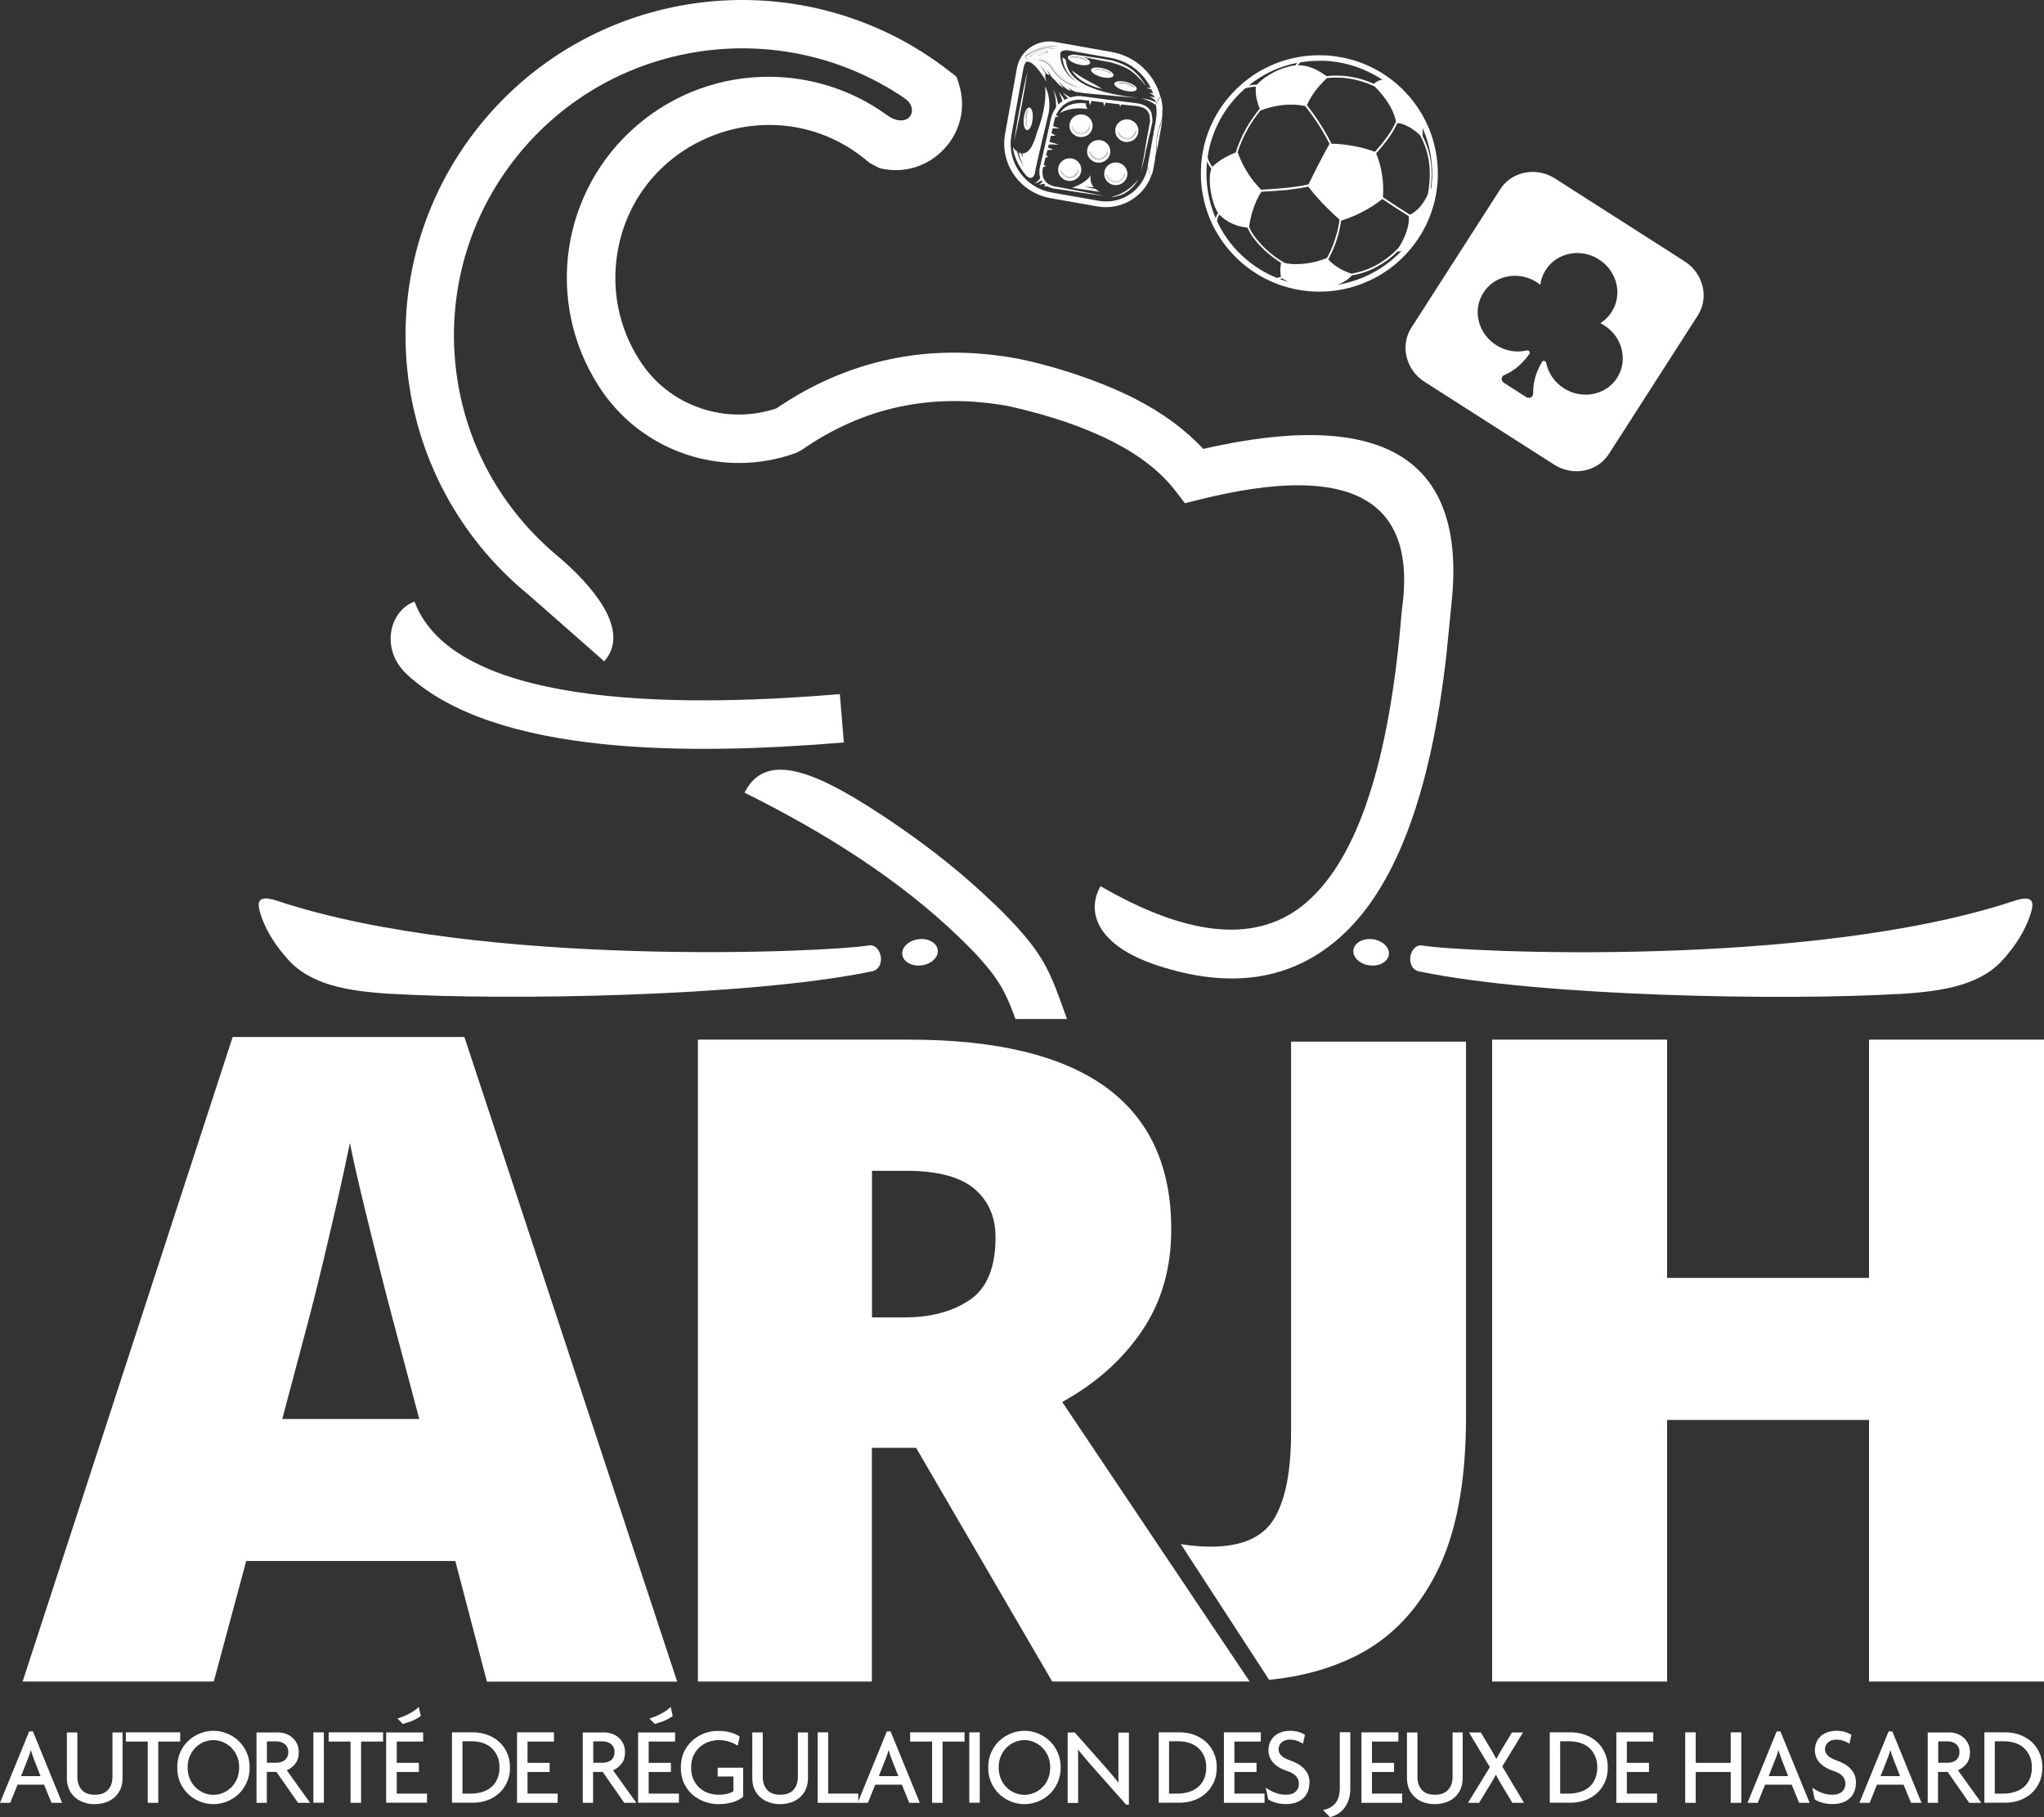 <svg width="162" height="144" viewBox="0 0 162 144" fill="none" xmlns="http://www.w3.org/2000/svg">
<rect x="0" y="0" width="162" height="144" fill="#333333" stroke="none"/>
<g clip-path="url(#clip0_21_1313)">
<path fill-rule="evenodd" clip-rule="evenodd" d="M115.057 47.663C116.213 36.334 109.651 32.308 95.361 35.572C93.97 34.065 92.186 32.745 89.993 31.615C87.665 30.416 84.096 29.12 80.656 28.419C77.125 27.77 73.746 27.785 70.525 28.471C67.365 29.135 64.371 30.431 61.535 32.361C59.539 33.032 57.438 32.994 55.54 32.353C53.574 31.69 51.835 30.371 50.671 28.517C50.671 28.517 50.671 28.517 50.663 28.509C49.045 25.976 48.486 23.036 48.902 20.232C50.308 10.787 61.671 6.603 68.899 12.898L69.701 13.32C73.685 14.322 77.254 10.553 75.991 6.633C75.772 5.947 75.923 6.166 75.349 5.721C63.834 -3.332 47.163 -1.44 37.999 9.965C28.851 21.348 30.605 37.939 41.931 47.166C43.919 48.915 45.908 50.656 47.889 52.405C49.801 50.234 47.662 47.09 44.471 44.294C39.557 40.298 36.737 34.849 36.109 29.006C35.489 23.24 37.069 17.239 40.993 12.362C48.493 3.03 61.913 1.123 71.697 7.787C72.967 8.654 71.999 10.35 70.268 9.098C67.501 7.101 64.234 6.098 60.976 6.083C57.241 6.068 53.506 7.35 50.497 9.928C44.464 15.091 43.156 23.866 47.427 30.559C50.739 35.798 57.264 38.014 63.093 35.889L63.531 35.663C66.004 33.944 68.605 32.798 71.334 32.225C74.071 31.645 76.951 31.637 79.968 32.188C83.242 32.926 86.001 33.869 88.239 35.022C90.379 36.122 92.012 37.411 93.146 38.881C93.403 39.213 93.66 39.545 93.91 39.876C94.318 39.778 94.726 39.673 95.135 39.575C107.042 36.612 112.365 39.53 111.11 48.327C111.11 48.364 111.102 48.41 111.095 48.447C110.142 60.275 107.632 67.956 103.564 71.491C99.799 74.77 94.348 74.348 87.226 70.225C86.145 72.087 86.712 74.846 91.702 76.496C97.478 78.404 102.272 77.695 106.097 74.371C110.55 70.496 113.393 62.988 114.641 51.847" fill="white"/>
<path fill-rule="evenodd" clip-rule="evenodd" d="M32.215 53.407C39.194 59.935 54.738 59.845 66.881 58.835C66.775 57.561 66.669 56.287 66.563 55.005C55.631 55.918 36.17 56.521 32.851 47.671C30.824 48.425 30.151 51.47 32.215 53.407Z" fill="white"/>
<path d="M82.939 4.116C82.894 4.116 82.841 4.116 82.788 4.131C82.735 4.146 82.675 4.161 82.622 4.176C82.569 4.199 82.516 4.221 82.463 4.244C82.418 4.267 82.372 4.297 82.334 4.327C82.297 4.35 82.274 4.38 82.251 4.395C82.236 4.417 82.221 4.425 82.221 4.425C82.221 4.425 82.236 4.425 82.259 4.417C82.281 4.41 82.319 4.402 82.357 4.387C82.395 4.372 82.448 4.357 82.493 4.342C82.539 4.327 82.591 4.304 82.644 4.289C82.697 4.267 82.75 4.252 82.796 4.236C82.849 4.221 82.894 4.199 82.932 4.191C82.969 4.176 83.007 4.161 83.03 4.154C83.053 4.146 83.068 4.138 83.068 4.138C83.068 4.138 83.053 4.138 83.03 4.138C83 4.138 82.969 4.131 82.924 4.138" fill="white"/>
<path d="M81.73 4.432C81.73 4.432 81.805 4.38 81.843 4.349C81.926 4.289 82.032 4.236 82.138 4.176C82.251 4.116 82.372 4.063 82.501 4.025C82.629 3.98 82.758 3.942 82.886 3.92C83.015 3.897 83.128 3.882 83.234 3.875C83.287 3.875 83.332 3.875 83.378 3.875C83.416 3.875 83.453 3.875 83.484 3.875H83.582C83.582 3.875 83.544 3.867 83.491 3.852C83.461 3.844 83.423 3.837 83.385 3.829C83.348 3.822 83.295 3.814 83.242 3.814C83.136 3.814 83.015 3.814 82.879 3.822C82.75 3.837 82.607 3.875 82.471 3.912C82.342 3.965 82.206 4.018 82.093 4.086C81.979 4.153 81.881 4.229 81.805 4.297C81.767 4.327 81.73 4.364 81.699 4.395C81.669 4.425 81.646 4.455 81.624 4.478C81.586 4.523 81.563 4.553 81.563 4.553C81.563 4.553 81.594 4.53 81.639 4.493C81.662 4.47 81.692 4.455 81.722 4.425" fill="white"/>
<path d="M81.412 8.865C81.412 8.865 81.389 8.918 81.374 8.948C81.352 9.008 81.329 9.076 81.306 9.159C81.291 9.242 81.276 9.325 81.268 9.408C81.268 9.49 81.268 9.581 81.276 9.656C81.284 9.739 81.299 9.807 81.321 9.875C81.329 9.905 81.336 9.935 81.352 9.958C81.359 9.98 81.367 10.003 81.374 10.018C81.389 10.056 81.397 10.071 81.397 10.071C81.397 10.071 81.397 10.048 81.382 10.011C81.382 9.996 81.374 9.973 81.367 9.943C81.367 9.92 81.359 9.89 81.352 9.86C81.336 9.8 81.336 9.724 81.329 9.649C81.329 9.573 81.329 9.49 81.329 9.408C81.329 9.325 81.344 9.242 81.359 9.166C81.374 9.091 81.389 9.016 81.404 8.955C81.412 8.925 81.42 8.895 81.427 8.872C81.435 8.85 81.442 8.827 81.45 8.812C81.465 8.774 81.472 8.759 81.472 8.759C81.472 8.759 81.465 8.774 81.442 8.812C81.435 8.827 81.42 8.85 81.412 8.872" fill="white"/>
<path d="M87.763 11.978L87.755 11.955C87.755 11.955 87.755 11.955 87.755 11.978C87.755 11.993 87.755 12.016 87.755 12.038C87.755 12.091 87.71 12.166 87.657 12.242C87.604 12.317 87.528 12.4 87.438 12.476C87.347 12.543 87.226 12.589 87.098 12.589C86.977 12.589 86.848 12.559 86.75 12.506C86.644 12.445 86.561 12.378 86.508 12.302C86.447 12.227 86.41 12.159 86.387 12.106C86.364 12.053 86.349 12.023 86.349 12.023C86.349 12.023 86.349 12.053 86.372 12.106C86.394 12.159 86.425 12.234 86.478 12.317C86.538 12.4 86.614 12.483 86.727 12.543C86.833 12.604 86.969 12.641 87.105 12.641C87.241 12.641 87.37 12.589 87.468 12.506C87.566 12.43 87.634 12.332 87.687 12.257C87.74 12.174 87.77 12.099 87.77 12.038C87.77 12.008 87.77 11.986 87.763 11.97" fill="white"/>
<path d="M87.922 5.759C87.922 5.759 87.876 5.729 87.846 5.714C87.793 5.684 87.725 5.646 87.65 5.616C87.574 5.586 87.491 5.563 87.408 5.541C87.324 5.525 87.234 5.51 87.15 5.51C87.067 5.51 86.992 5.51 86.931 5.51C86.901 5.51 86.871 5.51 86.841 5.525C86.818 5.525 86.795 5.533 86.772 5.541C86.735 5.548 86.712 5.556 86.712 5.556C86.712 5.556 86.735 5.556 86.772 5.556C86.788 5.556 86.81 5.556 86.841 5.556C86.863 5.556 86.894 5.556 86.924 5.556C86.992 5.556 87.06 5.556 87.143 5.563C87.219 5.563 87.302 5.586 87.385 5.601C87.468 5.616 87.551 5.639 87.627 5.669C87.702 5.699 87.77 5.721 87.831 5.752C87.861 5.767 87.884 5.782 87.907 5.789C87.929 5.804 87.952 5.812 87.967 5.819C87.997 5.835 88.02 5.85 88.02 5.85C88.02 5.85 88.005 5.835 87.975 5.812C87.96 5.797 87.944 5.789 87.922 5.774" fill="white"/>
<path d="M89.766 6.845C89.766 6.845 89.721 6.814 89.691 6.799C89.638 6.769 89.57 6.732 89.494 6.701C89.419 6.671 89.335 6.649 89.252 6.626C89.169 6.611 89.079 6.596 88.995 6.596C88.912 6.596 88.837 6.596 88.776 6.603C88.746 6.603 88.716 6.603 88.685 6.618C88.663 6.618 88.64 6.626 88.617 6.634C88.579 6.641 88.557 6.649 88.557 6.649C88.557 6.649 88.579 6.649 88.617 6.649C88.64 6.649 88.655 6.649 88.685 6.649C88.708 6.649 88.738 6.649 88.769 6.649C88.829 6.649 88.905 6.649 88.988 6.656C89.063 6.656 89.147 6.679 89.23 6.694C89.313 6.709 89.396 6.732 89.472 6.762C89.547 6.792 89.615 6.814 89.676 6.845C89.706 6.86 89.729 6.867 89.751 6.882C89.774 6.897 89.797 6.905 89.812 6.912C89.842 6.928 89.865 6.943 89.865 6.943C89.865 6.943 89.85 6.928 89.819 6.905C89.804 6.89 89.789 6.882 89.766 6.867" fill="white"/>
<path d="M87.702 13.81C87.702 13.81 87.702 13.84 87.725 13.893C87.748 13.945 87.778 14.021 87.831 14.104C87.891 14.179 87.967 14.27 88.081 14.33C88.186 14.39 88.322 14.428 88.459 14.428C88.595 14.428 88.731 14.375 88.821 14.292C88.92 14.217 88.988 14.119 89.041 14.036C89.094 13.953 89.124 13.878 89.124 13.817C89.124 13.787 89.124 13.764 89.116 13.749C89.116 13.734 89.109 13.727 89.109 13.727C89.109 13.727 89.109 13.734 89.109 13.749C89.109 13.764 89.109 13.787 89.109 13.81C89.109 13.863 89.071 13.938 89.01 14.013C88.957 14.089 88.882 14.172 88.791 14.247C88.7 14.315 88.579 14.36 88.459 14.36C88.338 14.36 88.209 14.337 88.111 14.277C88.012 14.224 87.922 14.149 87.869 14.074C87.808 13.998 87.77 13.93 87.748 13.878C87.725 13.825 87.71 13.795 87.71 13.795" fill="white"/>
<path d="M88.957 10.923C89.063 10.983 89.199 11.021 89.335 11.021C89.472 11.021 89.6 10.968 89.698 10.885C89.797 10.81 89.865 10.712 89.918 10.636C89.971 10.553 90.001 10.478 90.001 10.418C90.001 10.387 90.001 10.365 89.993 10.35C89.993 10.335 89.986 10.327 89.986 10.327C89.986 10.327 89.986 10.335 89.986 10.35C89.986 10.365 89.986 10.387 89.986 10.41C89.986 10.463 89.948 10.538 89.887 10.614C89.835 10.689 89.759 10.772 89.668 10.847C89.578 10.915 89.457 10.96 89.335 10.96C89.215 10.96 89.086 10.93 88.988 10.877C88.882 10.825 88.799 10.749 88.746 10.674C88.685 10.598 88.647 10.531 88.625 10.478C88.602 10.425 88.587 10.395 88.587 10.395C88.587 10.395 88.587 10.425 88.61 10.478C88.632 10.531 88.663 10.606 88.716 10.689C88.769 10.764 88.852 10.855 88.957 10.915" fill="white"/>
<path d="M83.416 5.269C83.272 5.096 83.098 4.96 82.932 4.877C82.765 4.794 82.614 4.772 82.508 4.756C82.455 4.756 82.418 4.756 82.387 4.756C82.418 4.756 82.455 4.764 82.508 4.779C82.607 4.802 82.75 4.847 82.901 4.93C83.053 5.013 83.204 5.156 83.332 5.322C83.469 5.495 83.59 5.691 83.748 5.88C83.907 6.061 84.088 6.219 84.278 6.347C84.459 6.475 84.648 6.573 84.807 6.656C84.966 6.739 85.109 6.792 85.207 6.829C85.306 6.867 85.359 6.882 85.359 6.882C85.359 6.882 85.306 6.852 85.215 6.807C85.124 6.762 84.996 6.686 84.837 6.603C84.686 6.52 84.512 6.4 84.338 6.272C84.164 6.143 83.99 5.985 83.839 5.804C83.688 5.631 83.559 5.435 83.416 5.262" fill="white"/>
<path d="M85.351 10.485C85.245 10.433 85.17 10.357 85.109 10.282C85.049 10.207 85.011 10.139 84.988 10.086C84.966 10.033 84.95 10.003 84.95 10.003C84.95 10.003 84.95 10.033 84.973 10.086C84.996 10.139 85.018 10.214 85.079 10.297C85.132 10.38 85.215 10.463 85.321 10.523C85.427 10.583 85.563 10.621 85.699 10.621C85.835 10.621 85.963 10.568 86.062 10.485C86.16 10.41 86.228 10.312 86.281 10.237C86.334 10.154 86.364 10.078 86.364 10.018C86.364 9.988 86.364 9.965 86.357 9.95C86.357 9.935 86.349 9.928 86.349 9.928C86.349 9.928 86.349 9.935 86.349 9.95C86.349 9.965 86.349 9.988 86.349 10.011C86.349 10.063 86.304 10.139 86.251 10.214C86.198 10.289 86.122 10.372 86.031 10.448C85.941 10.516 85.82 10.561 85.691 10.561C85.57 10.561 85.442 10.538 85.344 10.478" fill="white"/>
<path d="M85.563 4.538C85.48 4.523 85.389 4.508 85.306 4.508C85.223 4.508 85.147 4.508 85.087 4.508C85.056 4.508 85.026 4.515 85.003 4.523C84.973 4.523 84.95 4.53 84.935 4.538C84.897 4.545 84.882 4.553 84.882 4.553C84.882 4.553 84.905 4.553 84.943 4.553C84.958 4.553 84.981 4.553 85.011 4.553C85.034 4.553 85.064 4.553 85.094 4.553C85.154 4.553 85.23 4.553 85.313 4.561C85.397 4.568 85.48 4.583 85.555 4.598C85.638 4.613 85.722 4.636 85.797 4.666C85.873 4.696 85.941 4.719 86.001 4.749C86.032 4.764 86.054 4.779 86.077 4.787C86.1 4.802 86.122 4.809 86.137 4.817C86.168 4.832 86.19 4.847 86.19 4.847C86.19 4.847 86.175 4.832 86.145 4.809C86.13 4.794 86.115 4.787 86.092 4.772C86.069 4.757 86.047 4.741 86.016 4.726C85.963 4.696 85.895 4.659 85.82 4.628C85.744 4.598 85.661 4.576 85.578 4.553" fill="white"/>
<path d="M85.465 13.433L85.457 13.41C85.457 13.41 85.457 13.41 85.457 13.433C85.457 13.448 85.457 13.471 85.457 13.493C85.457 13.546 85.419 13.621 85.359 13.697C85.306 13.772 85.23 13.855 85.139 13.93C85.049 13.998 84.928 14.043 84.799 14.043C84.678 14.043 84.55 14.013 84.451 13.961C84.353 13.9 84.27 13.832 84.21 13.757C84.149 13.682 84.111 13.614 84.088 13.561C84.066 13.508 84.051 13.478 84.051 13.478C84.051 13.478 84.051 13.508 84.073 13.561C84.096 13.614 84.119 13.689 84.179 13.772C84.24 13.855 84.315 13.938 84.421 13.998C84.527 14.059 84.663 14.096 84.799 14.096C84.935 14.096 85.064 14.043 85.162 13.961C85.26 13.885 85.328 13.787 85.381 13.712C85.434 13.629 85.465 13.553 85.465 13.493C85.465 13.463 85.465 13.44 85.457 13.425" fill="white"/>
<path d="M91.664 11.571C91.664 11.503 91.664 11.443 91.664 11.375C91.664 11.307 91.664 11.247 91.672 11.179C91.672 11.149 91.672 11.119 91.672 11.081V11.058V11.043V11.028V10.983C91.679 10.923 91.687 10.862 91.694 10.802C91.732 10.561 91.793 10.342 91.853 10.139C91.914 9.935 91.982 9.762 92.05 9.604C92.057 9.588 92.065 9.566 92.072 9.551C92.118 9.257 92.133 8.963 92.118 8.669C92.057 8.782 91.982 8.887 91.929 9.008C91.392 10.176 91.256 11.466 91.513 12.717L91.664 11.88C91.664 11.774 91.641 11.669 91.641 11.571" fill="white"/>
<path d="M90.976 13.169L90.961 13.244C90.9 13.569 90.802 13.87 90.659 14.149C90.016 15.415 88.572 16.177 87.082 15.913L83.37 15.257C82.327 15.076 81.42 14.503 80.815 13.644C80.21 12.792 79.975 11.752 80.157 10.727L81.094 5.51C81.132 5.299 81.2 5.103 81.291 4.922C81.896 4.613 82.932 6.468 82.932 6.468C82.818 6.113 82.811 5.94 82.871 5.88C82.856 5.842 82.841 5.812 82.826 5.774C82.735 5.593 82.614 5.427 82.523 5.314C82.478 5.254 82.433 5.209 82.403 5.179C82.372 5.149 82.35 5.126 82.35 5.126C82.35 5.126 82.365 5.141 82.403 5.171C82.433 5.201 82.486 5.247 82.539 5.299C82.644 5.412 82.773 5.571 82.879 5.752C82.901 5.789 82.917 5.819 82.939 5.857C83 5.857 83.091 5.91 83.189 5.978C83.174 5.94 83.159 5.91 83.143 5.872C83.053 5.661 82.924 5.473 82.924 5.473C82.924 5.473 83.075 5.646 83.196 5.842C83.249 5.925 83.287 6.008 83.325 6.083C83.506 6.242 83.703 6.453 83.839 6.611C83.968 6.754 84.111 6.875 84.308 6.98C84.194 6.86 84.088 6.731 84.02 6.626C83.983 6.566 83.945 6.513 83.93 6.475C83.907 6.438 83.9 6.415 83.9 6.415C83.9 6.415 83.915 6.438 83.937 6.468C83.96 6.505 83.998 6.551 84.043 6.603C84.134 6.716 84.278 6.852 84.429 6.973C84.504 7.033 84.58 7.078 84.656 7.123C84.731 7.154 84.814 7.176 84.897 7.199C84.829 7.139 84.769 7.086 84.731 7.033C84.678 6.973 84.64 6.927 84.64 6.927C84.64 6.927 84.678 6.965 84.746 7.01C84.814 7.063 84.905 7.123 85.003 7.169C85.102 7.221 85.2 7.259 85.275 7.282C85.275 7.282 85.275 7.282 85.283 7.282C85.57 7.335 85.895 7.38 86.281 7.417C87.672 7.553 90.25 7.764 90.25 7.764C83.794 7.063 84.701 4.802 84.414 4.681C84.353 4.659 84.285 4.606 84.217 4.538C84.217 4.538 84.217 4.606 84.217 4.636C84.225 4.757 84.255 4.9 84.293 5.051C84.33 5.201 84.398 5.352 84.466 5.503C84.542 5.646 84.633 5.789 84.731 5.91C84.829 6.03 84.935 6.136 85.034 6.219C85.056 6.242 85.079 6.257 85.102 6.279C85.124 6.294 85.147 6.317 85.17 6.332C85.207 6.362 85.245 6.392 85.275 6.407C85.336 6.445 85.374 6.468 85.374 6.468C85.374 6.468 85.336 6.445 85.268 6.415C85.238 6.4 85.192 6.377 85.154 6.347C85.132 6.332 85.109 6.317 85.087 6.302C85.064 6.287 85.041 6.264 85.011 6.249C84.905 6.174 84.799 6.068 84.686 5.955C84.58 5.834 84.474 5.699 84.383 5.548C84.293 5.397 84.225 5.247 84.164 5.088C84.111 4.937 84.073 4.787 84.058 4.659C84.058 4.628 84.051 4.598 84.043 4.568C84.043 4.538 84.043 4.508 84.043 4.485C84.043 4.432 84.043 4.387 84.043 4.349V4.229C84.051 4.093 84.187 3.98 84.588 3.98L88.012 4.583C89.169 4.787 90.182 5.427 90.855 6.377C90.984 6.566 91.105 6.754 91.203 6.958C91.112 6.958 91.029 6.958 90.961 6.965C90.893 6.98 90.848 6.988 90.848 6.988C90.848 6.988 90.893 6.988 90.961 7.003C91.029 7.01 91.112 7.033 91.195 7.071C91.218 7.078 91.248 7.093 91.271 7.108C91.316 7.199 91.354 7.297 91.384 7.395C91.377 7.395 91.362 7.395 91.354 7.387C91.279 7.372 91.195 7.365 91.142 7.365C91.082 7.365 91.052 7.365 91.052 7.365C91.052 7.365 91.09 7.372 91.142 7.395C91.195 7.417 91.263 7.448 91.316 7.485C91.377 7.523 91.43 7.568 91.46 7.606C91.46 7.606 91.46 7.606 91.468 7.613C91.475 7.651 91.49 7.681 91.498 7.719C91.475 7.719 91.453 7.711 91.43 7.704C91.263 7.659 91.097 7.644 91.097 7.644C91.097 7.644 91.248 7.719 91.384 7.809C91.445 7.847 91.505 7.892 91.551 7.93C91.566 7.99 91.573 8.043 91.588 8.103C91.483 8.051 91.354 7.99 91.226 7.945C91.044 7.885 90.855 7.84 90.712 7.825C90.644 7.817 90.583 7.809 90.538 7.809C90.5 7.809 90.47 7.809 90.47 7.809C90.47 7.809 90.492 7.809 90.53 7.825C90.568 7.832 90.628 7.847 90.696 7.862C90.832 7.9 91.006 7.968 91.173 8.051C91.324 8.126 91.46 8.224 91.558 8.307C91.679 8.081 91.815 7.862 91.967 7.651C91.498 5.887 90.031 4.455 88.088 4.116L83.627 3.324C82.463 3.121 81.336 3.709 80.83 4.704C80.724 4.922 80.641 5.156 80.596 5.405L79.658 10.621C79.454 11.767 79.711 12.928 80.391 13.893C81.072 14.85 82.093 15.491 83.257 15.702L86.969 16.358C88.814 16.682 90.583 15.649 91.218 13.991L91.142 13.795C91.067 13.584 90.999 13.373 90.946 13.162M84.315 6.264C84.504 6.4 84.671 6.513 84.814 6.596C84.973 6.686 85.102 6.754 85.192 6.799L85.336 6.875C85.336 6.875 85.351 6.89 85.344 6.897C85.344 6.897 85.328 6.912 85.321 6.905L85.17 6.852L85.139 6.837C85.041 6.799 84.913 6.747 84.769 6.679C84.61 6.603 84.421 6.498 84.24 6.37C84.028 6.219 83.854 6.061 83.71 5.895C83.62 5.789 83.544 5.676 83.469 5.571C83.408 5.488 83.355 5.405 83.295 5.337C83.159 5.156 83.007 5.028 82.864 4.945C82.69 4.847 82.546 4.809 82.478 4.794C82.425 4.787 82.387 4.779 82.365 4.772H82.319C82.319 4.772 82.304 4.757 82.304 4.749C82.304 4.749 82.312 4.734 82.319 4.734H82.365C82.365 4.734 82.433 4.734 82.486 4.734C82.591 4.749 82.743 4.772 82.917 4.855C83.098 4.937 83.264 5.081 83.4 5.247C83.461 5.322 83.529 5.405 83.582 5.488C83.657 5.593 83.733 5.699 83.824 5.789C83.96 5.948 84.126 6.106 84.323 6.249M83.862 3.694L83.446 4.342L82.35 4.568L81.352 4.696L81.261 4.44C81.261 4.44 82.629 3.415 83.854 3.701" fill="white"/>
<path d="M82.38 4.591L83.469 4.364L83.884 3.716C82.659 3.43 81.291 4.462 81.291 4.462L81.382 4.719L82.38 4.591ZM83.053 4.146C83.053 4.146 83 4.169 82.954 4.184C82.917 4.199 82.871 4.214 82.818 4.229C82.765 4.244 82.713 4.266 82.667 4.282C82.614 4.297 82.561 4.312 82.516 4.334C82.463 4.357 82.418 4.364 82.38 4.38C82.342 4.395 82.304 4.402 82.281 4.41C82.259 4.41 82.244 4.417 82.244 4.417C82.244 4.417 82.251 4.41 82.274 4.387C82.289 4.372 82.319 4.342 82.357 4.319C82.395 4.297 82.433 4.266 82.486 4.236C82.539 4.214 82.584 4.191 82.644 4.169C82.697 4.153 82.758 4.138 82.811 4.123C82.864 4.108 82.917 4.108 82.962 4.108C83.007 4.108 83.045 4.108 83.068 4.108C83.091 4.108 83.106 4.108 83.106 4.108C83.106 4.108 83.091 4.108 83.068 4.123M81.639 4.462C81.639 4.462 81.684 4.41 81.715 4.38C81.745 4.349 81.775 4.312 81.82 4.282C81.903 4.214 81.994 4.138 82.108 4.071C82.221 4.003 82.35 3.95 82.486 3.897C82.622 3.859 82.758 3.822 82.894 3.807C83.022 3.792 83.151 3.792 83.257 3.799C83.31 3.799 83.355 3.799 83.4 3.814C83.446 3.814 83.484 3.829 83.514 3.837C83.574 3.852 83.605 3.859 83.605 3.859C83.605 3.859 83.567 3.859 83.506 3.859C83.476 3.859 83.438 3.859 83.4 3.859C83.355 3.859 83.31 3.859 83.257 3.859C83.151 3.859 83.038 3.882 82.909 3.905C82.781 3.927 82.652 3.965 82.523 4.01C82.395 4.055 82.274 4.108 82.16 4.161C82.047 4.221 81.941 4.274 81.866 4.334C81.82 4.364 81.782 4.387 81.752 4.417C81.715 4.44 81.692 4.462 81.669 4.485C81.624 4.523 81.594 4.545 81.594 4.545C81.594 4.545 81.616 4.515 81.654 4.47" fill="white"/>
<path d="M83.612 5.503C83.552 5.42 83.491 5.337 83.423 5.262C83.287 5.088 83.113 4.953 82.939 4.87C82.773 4.787 82.614 4.764 82.508 4.749C82.455 4.749 82.41 4.749 82.387 4.749H82.342C82.342 4.749 82.327 4.749 82.327 4.757C82.327 4.764 82.327 4.772 82.342 4.772H82.387C82.387 4.772 82.448 4.787 82.501 4.794C82.576 4.809 82.72 4.847 82.894 4.945C83.038 5.028 83.181 5.156 83.325 5.337C83.385 5.412 83.438 5.488 83.499 5.571C83.574 5.676 83.65 5.789 83.741 5.895C83.884 6.061 84.066 6.219 84.27 6.37C84.459 6.505 84.64 6.603 84.799 6.679C84.95 6.754 85.071 6.799 85.17 6.837H85.2L85.351 6.905C85.351 6.905 85.366 6.905 85.374 6.897C85.374 6.897 85.374 6.882 85.366 6.875L85.223 6.799C85.132 6.754 85.011 6.686 84.844 6.596C84.701 6.513 84.527 6.4 84.346 6.264C84.149 6.121 83.983 5.963 83.847 5.804C83.763 5.706 83.688 5.601 83.605 5.503M84.829 6.611C84.981 6.701 85.117 6.769 85.207 6.814C85.298 6.86 85.351 6.89 85.351 6.89C85.351 6.89 85.298 6.867 85.2 6.837C85.102 6.799 84.966 6.747 84.799 6.664C84.64 6.581 84.451 6.483 84.27 6.355C84.088 6.226 83.9 6.068 83.741 5.887C83.582 5.706 83.461 5.503 83.325 5.329C83.189 5.156 83.045 5.02 82.894 4.937C82.743 4.855 82.599 4.809 82.501 4.787C82.448 4.779 82.41 4.772 82.38 4.764C82.41 4.764 82.448 4.764 82.501 4.764C82.607 4.779 82.758 4.802 82.924 4.885C83.091 4.96 83.264 5.096 83.408 5.277C83.552 5.45 83.68 5.646 83.831 5.819C83.983 6 84.156 6.151 84.33 6.287C84.504 6.415 84.678 6.528 84.829 6.618" fill="white"/>
<path d="M86.969 6.807C86.848 6.739 86.712 6.664 86.568 6.588C86.493 6.551 86.417 6.505 86.341 6.468C86.266 6.43 86.19 6.385 86.107 6.34C86.032 6.294 85.956 6.257 85.88 6.211C85.805 6.166 85.737 6.121 85.661 6.083C85.525 5.993 85.397 5.91 85.291 5.835C85.26 5.819 85.238 5.797 85.215 5.782C85.192 5.767 85.17 5.744 85.147 5.729C85.102 5.699 85.064 5.669 85.034 5.646C84.973 5.593 84.935 5.571 84.935 5.571C84.935 5.571 84.958 5.608 85.003 5.676C85.026 5.714 85.056 5.752 85.087 5.797C85.102 5.819 85.124 5.842 85.139 5.865C85.162 5.887 85.185 5.91 85.207 5.94C85.298 6.046 85.419 6.151 85.555 6.257C85.623 6.309 85.691 6.362 85.767 6.407C85.843 6.46 85.918 6.505 86.001 6.551C86.085 6.596 86.16 6.634 86.243 6.671C86.326 6.709 86.402 6.747 86.485 6.777C86.644 6.837 86.788 6.897 86.924 6.935C87.052 6.973 87.166 7.003 87.241 7.018C87.317 7.041 87.362 7.048 87.362 7.048C87.362 7.048 87.324 7.018 87.256 6.98C87.188 6.943 87.09 6.875 86.977 6.814" fill="white"/>
<path d="M82.183 10.508C81.828 11.842 81.389 12.174 81.019 12.159C81.019 12.189 81.026 12.219 81.034 12.249C81.057 12.378 81.117 12.506 81.117 12.506C81.117 12.506 81.034 12.4 80.974 12.272C80.958 12.234 80.936 12.189 80.928 12.151C80.86 12.136 80.8 12.114 80.739 12.084C80.762 12.204 80.792 12.347 80.837 12.491C80.89 12.656 80.958 12.822 81.026 12.935C81.042 12.966 81.057 12.988 81.072 13.011C81.087 13.033 81.102 13.056 81.11 13.071C81.132 13.101 81.147 13.124 81.147 13.124C81.147 13.124 81.132 13.109 81.102 13.079C81.087 13.064 81.072 13.049 81.057 13.026C81.042 13.003 81.019 12.981 81.004 12.95C80.928 12.845 80.837 12.687 80.777 12.513C80.709 12.347 80.663 12.174 80.626 12.046C80.626 12.038 80.626 12.023 80.626 12.016C80.414 11.865 80.278 11.669 80.278 11.669C80.437 12.898 81.216 13.765 81.216 13.765C81.707 14.435 82.017 13.923 82.032 13.659C82.047 13.395 83.121 8.918 83.121 8.918C83.325 7.659 82.833 6.852 82.833 6.852C83 8.616 82.176 10.516 82.176 10.516" fill="white"/>
<path d="M90.621 12.596L90.53 13.094C90.5 13.259 90.47 13.425 90.432 13.591C90.477 13.425 90.515 13.267 90.56 13.101C90.598 12.935 90.636 12.77 90.681 12.611C90.719 12.438 90.757 12.272 90.795 12.106C90.787 12.001 90.772 11.895 90.772 11.782L90.621 12.596Z" fill="white"/>
<path d="M91.18 8.789C91.112 8.661 91.006 8.541 90.885 8.458C90.764 8.367 90.628 8.315 90.492 8.269L90.386 8.239C90.386 8.239 90.318 8.224 90.281 8.217C90.213 8.201 90.144 8.186 90.076 8.179C89.94 8.156 89.804 8.141 89.668 8.126L88.859 8.028C88.322 7.96 87.786 7.892 87.249 7.825L85.638 7.613H85.623H85.616H85.381C85.344 7.621 85.306 7.629 85.268 7.636L85.154 7.651C85.079 7.659 85.003 7.681 84.928 7.696C84.897 7.696 84.867 7.711 84.837 7.719C84.769 7.681 84.686 7.636 84.61 7.591C84.414 7.47 84.225 7.335 84.225 7.335C84.225 7.335 84.368 7.515 84.542 7.681C84.58 7.719 84.618 7.749 84.648 7.787C84.595 7.809 84.542 7.832 84.482 7.862L84.429 7.885C84.429 7.885 84.391 7.907 84.376 7.915C84.33 7.847 84.278 7.764 84.217 7.681C84.081 7.47 83.915 7.282 83.915 7.282C83.915 7.282 84.028 7.5 84.111 7.734C84.149 7.84 84.187 7.938 84.21 8.021C84.202 8.028 84.187 8.036 84.172 8.043L84.073 8.111C84.013 8.164 83.952 8.217 83.9 8.269C83.9 8.269 83.884 8.284 83.877 8.292C83.862 8.232 83.847 8.171 83.839 8.103C83.816 8.005 83.794 7.9 83.763 7.802C83.71 7.598 83.627 7.395 83.552 7.252C83.514 7.184 83.476 7.124 83.453 7.086C83.431 7.048 83.416 7.026 83.416 7.026C83.416 7.026 83.431 7.048 83.453 7.093C83.476 7.139 83.499 7.191 83.529 7.267C83.582 7.417 83.635 7.621 83.657 7.825C83.673 7.93 83.68 8.028 83.688 8.126C83.695 8.224 83.703 8.322 83.703 8.39C83.703 8.443 83.703 8.488 83.695 8.518C83.665 8.556 83.642 8.601 83.612 8.639C83.529 8.767 83.461 8.91 83.4 9.053C83.347 9.196 83.295 9.347 83.264 9.498L83.174 9.928L82.985 10.787L82.788 11.646L82.395 13.357V13.373L82.38 13.523C82.38 13.576 82.38 13.621 82.38 13.674C82.38 13.727 82.38 13.772 82.387 13.825C82.387 13.848 82.387 13.878 82.395 13.9L82.41 13.976C82.41 13.976 82.425 14.043 82.44 14.074C82.44 14.089 82.44 14.104 82.425 14.134C82.403 14.187 82.342 14.255 82.274 14.322C82.206 14.39 82.13 14.45 82.07 14.496C82.009 14.541 81.972 14.564 81.972 14.564C81.972 14.564 82.017 14.549 82.093 14.526C82.16 14.503 82.259 14.458 82.35 14.413C82.418 14.375 82.486 14.338 82.546 14.292C82.546 14.307 82.561 14.322 82.569 14.33C82.584 14.352 82.591 14.375 82.614 14.398C82.614 14.398 82.614 14.405 82.622 14.413C82.599 14.435 82.561 14.473 82.531 14.496C82.448 14.571 82.35 14.631 82.35 14.631C82.35 14.631 82.463 14.624 82.576 14.601C82.637 14.586 82.697 14.571 82.743 14.564C82.765 14.586 82.788 14.609 82.818 14.631C82.833 14.639 82.841 14.654 82.856 14.662C82.796 14.714 82.72 14.752 82.72 14.752C82.72 14.752 82.803 14.767 82.894 14.767C82.947 14.767 82.992 14.767 83.03 14.767C83.045 14.775 83.068 14.79 83.083 14.797C83.128 14.82 83.174 14.842 83.219 14.858C83.264 14.873 83.31 14.895 83.363 14.903C83.408 14.918 83.461 14.925 83.506 14.941C83.559 14.948 83.605 14.956 83.657 14.963C83.703 14.963 83.748 14.971 83.801 14.978L84.731 15.121L85.669 15.265L86.606 15.4L87.544 15.536L86.614 15.348L85.684 15.167L84.754 14.986L83.824 14.812H83.816C83.778 14.812 83.726 14.805 83.688 14.797C83.642 14.797 83.597 14.782 83.552 14.767C83.506 14.76 83.461 14.745 83.423 14.729C83.378 14.714 83.34 14.699 83.295 14.684C83.257 14.669 83.212 14.646 83.174 14.624C83.151 14.616 83.136 14.601 83.113 14.594C83.091 14.586 83.075 14.571 83.06 14.556C83.022 14.533 82.992 14.503 82.954 14.473C82.924 14.443 82.894 14.413 82.864 14.383L82.826 14.33C82.826 14.33 82.803 14.292 82.788 14.277C82.773 14.262 82.765 14.239 82.758 14.224C82.743 14.209 82.735 14.187 82.728 14.172C82.705 14.134 82.69 14.096 82.682 14.051C82.667 14.013 82.659 13.968 82.652 13.93L82.637 13.87V13.802C82.622 13.757 82.622 13.712 82.622 13.674C82.622 13.629 82.622 13.584 82.622 13.546L82.637 13.418L82.682 13.237L82.917 13.169L82.72 13.079L82.849 12.566L82.864 12.491L83.091 12.423L82.909 12.31L83.015 11.895L83.476 11.857L83.06 11.699C83.083 11.616 83.098 11.533 83.121 11.45C83.196 11.45 83.348 11.45 83.499 11.45C83.718 11.45 83.937 11.473 83.937 11.473C83.937 11.473 83.733 11.398 83.521 11.337C83.393 11.3 83.257 11.262 83.174 11.247C83.212 11.088 83.249 10.93 83.287 10.764L83.673 10.742L83.34 10.553C83.37 10.425 83.4 10.305 83.423 10.176H83.975L83.469 9.996L83.559 9.566C83.582 9.468 83.612 9.37 83.642 9.279L83.922 9.227L83.695 9.136C83.748 9.016 83.801 8.902 83.877 8.797C83.952 8.676 84.036 8.578 84.134 8.473C84.187 8.428 84.232 8.382 84.285 8.337L84.368 8.277C84.368 8.277 84.421 8.232 84.451 8.217L84.542 8.164C84.542 8.164 84.572 8.149 84.588 8.134L84.633 8.111C84.693 8.081 84.754 8.051 84.822 8.028C84.86 8.013 84.897 7.998 84.935 7.99C84.935 7.99 84.988 7.968 85.011 7.968C85.079 7.953 85.147 7.93 85.215 7.923L85.321 7.907C85.321 7.907 85.389 7.9 85.427 7.9H85.631L86.311 7.975L86.379 8.36L86.508 7.998L87.226 8.088L87.438 8.111L87.528 8.435L87.612 8.134C87.982 8.179 88.36 8.217 88.731 8.262C88.731 8.277 88.731 8.284 88.731 8.292C88.746 8.382 88.776 8.465 88.776 8.465C88.776 8.465 88.806 8.382 88.844 8.307C88.844 8.299 88.852 8.292 88.859 8.277C89.116 8.307 89.381 8.337 89.645 8.36C89.782 8.375 89.91 8.382 90.046 8.397C90.114 8.405 90.175 8.413 90.243 8.428C90.273 8.428 90.303 8.443 90.334 8.45L90.424 8.473C90.545 8.511 90.666 8.556 90.764 8.624C90.863 8.691 90.946 8.782 91.006 8.88C91.067 8.985 91.105 9.106 91.127 9.227C91.127 9.257 91.127 9.287 91.135 9.325C91.173 9.212 91.226 9.106 91.271 8.993C91.248 8.925 91.226 8.85 91.188 8.782" fill="white"/>
<path d="M80.573 10.335C80.633 10.071 80.694 9.769 80.762 9.445C80.792 9.279 80.83 9.114 80.86 8.94C80.89 8.767 80.928 8.593 80.958 8.42C80.989 8.247 81.019 8.073 81.057 7.9C81.087 7.727 81.117 7.561 81.147 7.395C81.208 7.071 81.261 6.762 81.299 6.498C81.344 6.234 81.374 6.015 81.397 5.865C81.42 5.714 81.435 5.623 81.435 5.623C81.435 5.623 81.412 5.706 81.382 5.865C81.352 6.015 81.299 6.234 81.238 6.49C81.178 6.754 81.117 7.056 81.049 7.38C81.019 7.546 80.981 7.711 80.951 7.885C80.921 8.058 80.883 8.232 80.853 8.405C80.822 8.578 80.784 8.752 80.754 8.925C80.724 9.098 80.694 9.264 80.664 9.43C80.603 9.754 80.558 10.063 80.512 10.327C80.467 10.591 80.437 10.81 80.414 10.96C80.391 11.111 80.376 11.202 80.376 11.202C80.376 11.202 80.399 11.119 80.429 10.96C80.467 10.81 80.512 10.591 80.573 10.335Z" fill="white"/>
<path d="M87.453 5.42C86.969 5.292 86.531 5.337 86.478 5.518C86.425 5.706 86.78 5.955 87.272 6.091C87.755 6.219 88.194 6.174 88.247 5.993C88.3 5.804 87.944 5.548 87.453 5.42ZM88.035 5.85C88.035 5.85 88.02 5.857 88.012 5.85L87.96 5.819C87.96 5.819 87.922 5.797 87.899 5.789C87.876 5.774 87.846 5.767 87.823 5.752C87.778 5.729 87.718 5.706 87.665 5.684L87.627 5.669C87.551 5.646 87.476 5.623 87.392 5.601C87.309 5.586 87.226 5.571 87.15 5.563H87.113C87.045 5.556 86.984 5.548 86.931 5.556C86.901 5.556 86.871 5.556 86.848 5.556C86.825 5.556 86.803 5.556 86.78 5.556H86.72C86.72 5.556 86.704 5.556 86.704 5.548C86.704 5.548 86.704 5.548 86.704 5.54C86.704 5.54 86.704 5.533 86.712 5.533L86.772 5.518C86.772 5.518 86.818 5.51 86.841 5.503C86.871 5.503 86.901 5.495 86.931 5.488C87.007 5.48 87.082 5.48 87.158 5.488C87.241 5.488 87.332 5.503 87.415 5.518C87.498 5.54 87.582 5.563 87.665 5.593C87.733 5.623 87.801 5.654 87.869 5.691C87.891 5.706 87.914 5.721 87.944 5.744C87.967 5.759 87.982 5.774 87.997 5.782L88.043 5.819C88.043 5.819 88.05 5.834 88.043 5.842" fill="white"/>
<path d="M87.982 5.789C87.982 5.789 87.952 5.767 87.929 5.752C87.899 5.729 87.876 5.714 87.854 5.699C87.786 5.661 87.718 5.623 87.65 5.601C87.574 5.571 87.491 5.548 87.4 5.525C87.317 5.51 87.226 5.495 87.143 5.495C87.067 5.495 86.992 5.495 86.916 5.503C86.886 5.503 86.863 5.503 86.825 5.518C86.795 5.518 86.772 5.525 86.757 5.533L86.697 5.548C86.697 5.548 86.689 5.548 86.689 5.556C86.689 5.556 86.689 5.556 86.689 5.563C86.689 5.571 86.697 5.578 86.704 5.578H86.765C86.765 5.578 86.803 5.578 86.833 5.578C86.856 5.578 86.886 5.578 86.916 5.578C86.969 5.578 87.03 5.578 87.098 5.586H87.135C87.211 5.593 87.294 5.608 87.377 5.623C87.46 5.638 87.544 5.661 87.612 5.691L87.65 5.706C87.71 5.729 87.763 5.752 87.816 5.774C87.846 5.789 87.869 5.797 87.891 5.812C87.914 5.827 87.937 5.834 87.952 5.842L88.005 5.872C88.005 5.872 88.02 5.872 88.028 5.872C88.028 5.872 88.028 5.857 88.028 5.85L87.982 5.812V5.789ZM87.967 5.812C87.967 5.812 87.929 5.789 87.907 5.782C87.884 5.767 87.854 5.759 87.831 5.744C87.77 5.714 87.702 5.691 87.627 5.661C87.551 5.631 87.468 5.608 87.385 5.593C87.302 5.578 87.219 5.563 87.143 5.556C87.067 5.556 86.992 5.54 86.924 5.548C86.894 5.548 86.863 5.548 86.833 5.548C86.81 5.548 86.78 5.548 86.765 5.548C86.727 5.548 86.704 5.548 86.704 5.548C86.704 5.548 86.727 5.548 86.765 5.533C86.78 5.533 86.803 5.525 86.833 5.518C86.856 5.518 86.886 5.51 86.924 5.503C86.984 5.503 87.067 5.495 87.143 5.503C87.226 5.503 87.309 5.518 87.4 5.533C87.483 5.556 87.566 5.578 87.642 5.608C87.718 5.638 87.786 5.676 87.838 5.706C87.869 5.721 87.891 5.736 87.914 5.752C87.937 5.767 87.952 5.782 87.967 5.789C87.997 5.812 88.012 5.827 88.012 5.827C88.012 5.827 87.997 5.819 87.96 5.797" fill="white"/>
<path d="M90.787 6.754C90.787 6.754 90.772 6.731 90.749 6.694C90.727 6.656 90.689 6.588 90.636 6.52C90.583 6.445 90.522 6.355 90.447 6.257C90.371 6.159 90.281 6.045 90.175 5.932C90.069 5.819 89.956 5.699 89.812 5.586C89.774 5.556 89.744 5.533 89.706 5.503L89.676 5.48L89.668 5.473H89.653C89.653 5.473 89.615 5.435 89.593 5.42C89.555 5.39 89.517 5.367 89.472 5.344C89.434 5.322 89.388 5.292 89.343 5.269C89.169 5.171 88.988 5.088 88.799 5.013C88.61 4.937 88.413 4.87 88.209 4.809C88.156 4.794 88.111 4.779 88.058 4.772H88.043H88.035H88.012L87.975 4.764L87.899 4.749C87.801 4.734 87.695 4.711 87.597 4.696C87.4 4.658 87.203 4.628 87.014 4.598C86.825 4.568 86.644 4.538 86.463 4.515C86.289 4.485 86.122 4.463 85.971 4.44C85.359 4.349 84.95 4.304 84.95 4.304C84.95 4.304 85.026 4.319 85.154 4.349C84.875 4.334 84.663 4.395 84.633 4.523C84.58 4.704 84.935 4.96 85.427 5.096C85.918 5.224 86.349 5.179 86.402 4.998C86.44 4.847 86.221 4.651 85.88 4.515C85.911 4.515 85.933 4.53 85.963 4.53C86.115 4.56 86.281 4.598 86.447 4.636C86.621 4.674 86.803 4.711 86.992 4.741C87.181 4.779 87.377 4.817 87.574 4.854C87.672 4.87 87.77 4.892 87.876 4.907L88.02 4.937C88.065 4.952 88.118 4.96 88.164 4.975C88.36 5.028 88.549 5.096 88.738 5.164C88.92 5.239 89.101 5.314 89.267 5.397C89.313 5.42 89.351 5.442 89.388 5.465C89.426 5.488 89.472 5.51 89.509 5.533C89.525 5.548 89.547 5.556 89.562 5.571H89.577V5.586H89.585L89.615 5.608C89.615 5.608 89.691 5.661 89.721 5.684C89.857 5.782 89.978 5.895 90.092 6C90.311 6.211 90.477 6.4 90.591 6.535C90.704 6.671 90.764 6.754 90.764 6.754M85.994 4.704C85.994 4.704 86.039 4.734 86.069 4.749C86.092 4.764 86.107 4.779 86.122 4.787L86.168 4.824C86.168 4.824 86.168 4.839 86.168 4.847C86.168 4.847 86.153 4.854 86.145 4.847L86.092 4.817C86.092 4.817 86.054 4.794 86.031 4.787C86.009 4.772 85.979 4.764 85.956 4.749C85.911 4.726 85.85 4.704 85.79 4.681L85.752 4.666C85.676 4.643 85.593 4.621 85.517 4.598C85.434 4.583 85.351 4.568 85.275 4.56H85.238C85.17 4.553 85.109 4.545 85.056 4.553C85.026 4.553 84.996 4.553 84.966 4.553C84.943 4.553 84.92 4.553 84.897 4.553H84.837C84.837 4.553 84.822 4.553 84.822 4.545C84.822 4.545 84.822 4.545 84.822 4.538C84.822 4.538 84.822 4.538 84.829 4.53L84.89 4.515C84.89 4.515 84.928 4.508 84.958 4.5C84.988 4.5 85.018 4.493 85.049 4.485C85.124 4.478 85.2 4.478 85.275 4.485C85.359 4.485 85.442 4.5 85.532 4.515C85.616 4.538 85.706 4.56 85.782 4.591C85.85 4.621 85.918 4.651 85.986 4.689" fill="white"/>
<path d="M85.57 4.523C85.48 4.508 85.397 4.493 85.313 4.493C85.238 4.493 85.162 4.493 85.094 4.493C85.064 4.493 85.034 4.493 85.003 4.508C84.981 4.508 84.958 4.515 84.935 4.523L84.875 4.538C84.875 4.538 84.867 4.538 84.867 4.545C84.867 4.545 84.867 4.545 84.867 4.553C84.867 4.561 84.875 4.568 84.882 4.568H84.943C84.943 4.568 84.981 4.568 85.011 4.561C85.034 4.561 85.064 4.561 85.094 4.561C85.147 4.561 85.207 4.561 85.275 4.561H85.313C85.389 4.568 85.472 4.583 85.555 4.606C85.638 4.621 85.722 4.643 85.79 4.674L85.827 4.689C85.888 4.711 85.941 4.734 85.994 4.757C86.024 4.772 86.047 4.779 86.069 4.794C86.092 4.802 86.115 4.817 86.13 4.824L86.183 4.854C86.183 4.854 86.198 4.854 86.205 4.854C86.205 4.854 86.205 4.839 86.205 4.832L86.16 4.794C86.16 4.794 86.13 4.772 86.107 4.757C86.077 4.734 86.054 4.719 86.031 4.704C85.963 4.666 85.895 4.628 85.827 4.606C85.752 4.576 85.669 4.545 85.578 4.53M86.092 4.772C86.092 4.772 86.13 4.802 86.145 4.809C86.175 4.832 86.19 4.847 86.19 4.847C86.19 4.847 86.175 4.839 86.137 4.817C86.122 4.809 86.1 4.794 86.077 4.787C86.054 4.779 86.031 4.764 86.001 4.749C85.941 4.719 85.873 4.696 85.797 4.666C85.722 4.636 85.638 4.613 85.555 4.598C85.472 4.583 85.389 4.568 85.313 4.561C85.238 4.561 85.162 4.545 85.094 4.553C85.064 4.553 85.034 4.553 85.011 4.553C84.981 4.553 84.966 4.553 84.943 4.553C84.905 4.553 84.882 4.553 84.882 4.553C84.882 4.553 84.905 4.553 84.943 4.538C84.958 4.538 84.981 4.53 85.011 4.523C85.034 4.523 85.064 4.515 85.102 4.508C85.162 4.508 85.245 4.5 85.321 4.508C85.404 4.508 85.487 4.523 85.578 4.538C85.661 4.561 85.744 4.583 85.82 4.613C85.895 4.643 85.963 4.681 86.016 4.711C86.047 4.726 86.069 4.741 86.092 4.757" fill="white"/>
<path d="M89.298 6.505C88.814 6.377 88.375 6.422 88.322 6.603C88.269 6.792 88.625 7.041 89.116 7.176C89.6 7.304 90.039 7.259 90.092 7.078C90.144 6.897 89.789 6.633 89.298 6.505ZM89.88 6.935C89.88 6.935 89.865 6.943 89.857 6.935L89.804 6.905C89.804 6.905 89.766 6.882 89.744 6.875C89.721 6.86 89.691 6.852 89.668 6.837C89.623 6.814 89.562 6.792 89.502 6.769L89.464 6.754C89.388 6.731 89.313 6.709 89.23 6.686C89.147 6.671 89.063 6.656 88.988 6.649H88.95C88.882 6.641 88.821 6.633 88.769 6.641C88.738 6.641 88.708 6.641 88.685 6.641C88.663 6.641 88.64 6.641 88.617 6.641H88.557C88.557 6.641 88.542 6.641 88.542 6.633C88.542 6.633 88.542 6.633 88.542 6.626C88.542 6.626 88.542 6.626 88.557 6.618L88.617 6.603C88.617 6.603 88.663 6.596 88.685 6.588C88.716 6.588 88.746 6.581 88.776 6.573C88.852 6.566 88.927 6.566 89.003 6.566C89.086 6.566 89.177 6.581 89.26 6.596C89.343 6.618 89.426 6.641 89.509 6.671C89.578 6.701 89.645 6.731 89.714 6.769C89.736 6.784 89.759 6.799 89.789 6.822C89.812 6.837 89.827 6.852 89.842 6.86L89.887 6.897C89.887 6.897 89.895 6.912 89.887 6.92" fill="white"/>
<path d="M89.835 6.875C89.835 6.875 89.804 6.852 89.782 6.837C89.751 6.814 89.729 6.799 89.706 6.792C89.638 6.754 89.57 6.716 89.502 6.694C89.426 6.664 89.343 6.641 89.252 6.618C89.169 6.603 89.078 6.588 88.995 6.588C88.92 6.588 88.844 6.588 88.769 6.596C88.738 6.596 88.716 6.596 88.678 6.611C88.647 6.611 88.625 6.618 88.61 6.626L88.549 6.641C88.549 6.641 88.542 6.641 88.534 6.649C88.534 6.649 88.534 6.649 88.534 6.656C88.534 6.664 88.542 6.671 88.549 6.671H88.61C88.61 6.671 88.647 6.671 88.678 6.671C88.7 6.671 88.731 6.671 88.769 6.671C88.821 6.671 88.882 6.671 88.95 6.679H88.98C89.056 6.686 89.139 6.701 89.222 6.724C89.305 6.739 89.388 6.762 89.457 6.792L89.494 6.807C89.555 6.83 89.608 6.852 89.661 6.875C89.691 6.89 89.713 6.897 89.736 6.912C89.759 6.928 89.782 6.935 89.797 6.943L89.85 6.973C89.85 6.973 89.865 6.973 89.872 6.973C89.872 6.973 89.872 6.958 89.872 6.95L89.827 6.912L89.835 6.875ZM89.819 6.897C89.819 6.897 89.782 6.875 89.759 6.867C89.736 6.852 89.706 6.845 89.683 6.83C89.63 6.799 89.555 6.777 89.479 6.747C89.404 6.716 89.32 6.694 89.237 6.679C89.154 6.664 89.071 6.649 88.995 6.641C88.92 6.641 88.844 6.626 88.776 6.634C88.746 6.634 88.716 6.634 88.693 6.634C88.663 6.634 88.64 6.634 88.625 6.634C88.587 6.634 88.564 6.634 88.564 6.634C88.564 6.634 88.587 6.634 88.625 6.618C88.64 6.618 88.663 6.611 88.693 6.603C88.716 6.603 88.746 6.596 88.784 6.588C88.852 6.588 88.927 6.581 89.003 6.588C89.086 6.588 89.169 6.603 89.26 6.618C89.343 6.641 89.426 6.664 89.502 6.694C89.577 6.724 89.645 6.762 89.698 6.792C89.729 6.807 89.751 6.822 89.774 6.837C89.797 6.852 89.812 6.867 89.827 6.875C89.857 6.897 89.872 6.912 89.872 6.912C89.872 6.912 89.857 6.905 89.819 6.882" fill="white"/>
<path d="M81.586 8.518C81.389 8.495 81.193 8.88 81.14 9.377C81.087 9.875 81.2 10.29 81.397 10.312C81.594 10.335 81.79 9.95 81.843 9.453C81.896 8.955 81.775 8.541 81.586 8.518ZM81.465 8.82C81.465 8.82 81.45 8.857 81.442 8.88C81.442 8.902 81.427 8.933 81.42 8.963C81.404 9.016 81.389 9.068 81.382 9.129V9.166C81.359 9.242 81.352 9.325 81.344 9.408C81.344 9.49 81.344 9.573 81.344 9.649V9.679C81.352 9.739 81.359 9.807 81.367 9.852C81.367 9.882 81.374 9.913 81.382 9.935C81.382 9.958 81.389 9.98 81.397 9.995L81.412 10.056C81.412 10.056 81.412 10.056 81.412 10.063C81.412 10.063 81.412 10.063 81.404 10.071C81.397 10.071 81.389 10.071 81.382 10.063L81.359 10.011C81.359 10.011 81.344 9.973 81.336 9.943C81.329 9.913 81.314 9.882 81.306 9.86C81.284 9.784 81.268 9.717 81.261 9.641C81.253 9.558 81.253 9.475 81.253 9.385C81.261 9.302 81.276 9.212 81.291 9.129C81.306 9.061 81.329 8.985 81.359 8.918C81.367 8.895 81.382 8.872 81.389 8.842L81.404 8.82C81.404 8.82 81.42 8.789 81.427 8.774L81.457 8.722C81.457 8.722 81.472 8.714 81.48 8.722C81.48 8.722 81.488 8.737 81.488 8.744L81.465 8.797V8.82Z" fill="white"/>
<path d="M81.457 8.752L81.427 8.804C81.427 8.804 81.412 8.835 81.404 8.85L81.389 8.872C81.389 8.872 81.367 8.925 81.359 8.948C81.329 9.016 81.306 9.091 81.291 9.159C81.276 9.242 81.261 9.325 81.253 9.408C81.253 9.49 81.253 9.581 81.261 9.664C81.268 9.739 81.284 9.807 81.306 9.882C81.306 9.913 81.321 9.935 81.336 9.965C81.344 9.988 81.352 10.011 81.359 10.026L81.382 10.078C81.382 10.078 81.397 10.094 81.404 10.086C81.404 10.086 81.404 10.086 81.412 10.078C81.412 10.078 81.412 10.078 81.412 10.071L81.397 10.011C81.397 10.011 81.389 9.973 81.382 9.95C81.382 9.928 81.374 9.898 81.367 9.867C81.359 9.815 81.352 9.754 81.344 9.694V9.664C81.336 9.588 81.336 9.506 81.344 9.423C81.344 9.34 81.359 9.257 81.374 9.181V9.144C81.397 9.083 81.404 9.023 81.42 8.978C81.427 8.948 81.435 8.918 81.442 8.895C81.45 8.872 81.457 8.85 81.465 8.835L81.488 8.782C81.488 8.782 81.488 8.767 81.48 8.759C81.472 8.759 81.465 8.759 81.457 8.759M81.457 8.82C81.457 8.82 81.442 8.857 81.435 8.88C81.427 8.902 81.42 8.933 81.412 8.963C81.397 9.023 81.382 9.098 81.367 9.174C81.352 9.249 81.344 9.332 81.336 9.415C81.336 9.498 81.336 9.581 81.336 9.656C81.336 9.732 81.352 9.807 81.359 9.867C81.359 9.898 81.367 9.928 81.374 9.95C81.374 9.973 81.382 9.995 81.389 10.018C81.397 10.056 81.404 10.078 81.404 10.078C81.404 10.078 81.397 10.063 81.382 10.026C81.382 10.011 81.367 9.988 81.359 9.965C81.352 9.943 81.344 9.913 81.329 9.882C81.314 9.822 81.291 9.747 81.284 9.664C81.276 9.581 81.276 9.498 81.276 9.415C81.276 9.332 81.299 9.242 81.314 9.166C81.329 9.091 81.359 9.016 81.382 8.955C81.389 8.925 81.404 8.902 81.42 8.872C81.427 8.85 81.442 8.827 81.45 8.812C81.472 8.782 81.48 8.759 81.48 8.759C81.48 8.759 81.48 8.782 81.457 8.812" fill="white"/>
<path d="M84.761 10.018C84.792 10.516 85.23 10.893 85.737 10.862C86.243 10.832 86.629 10.41 86.599 9.913C86.568 9.415 86.13 9.038 85.623 9.068C85.117 9.098 84.731 9.521 84.761 10.018ZM86.251 10.214C86.251 10.214 86.296 10.146 86.311 10.116C86.326 10.078 86.341 10.048 86.341 10.026C86.341 10.003 86.341 9.988 86.341 9.965V9.943C86.341 9.943 86.341 9.943 86.341 9.935C86.341 9.935 86.341 9.928 86.349 9.928C86.357 9.928 86.364 9.928 86.372 9.935V9.958C86.372 9.958 86.387 10.003 86.387 10.026C86.387 10.071 86.372 10.131 86.341 10.191C86.326 10.214 86.319 10.237 86.304 10.252C86.251 10.335 86.183 10.433 86.085 10.508C85.986 10.591 85.843 10.636 85.707 10.644C85.578 10.644 85.434 10.614 85.321 10.546C85.23 10.493 85.139 10.41 85.071 10.312C85.018 10.237 84.988 10.161 84.966 10.101C84.95 10.048 84.943 10.018 84.943 10.011V10.003C84.943 10.003 84.943 10.003 84.95 9.996C84.958 9.996 84.966 9.996 84.973 10.003C84.973 10.003 84.981 10.033 85.003 10.078C85.018 10.116 85.056 10.184 85.124 10.267C85.17 10.32 85.245 10.403 85.366 10.47C85.472 10.531 85.593 10.553 85.707 10.553C85.827 10.553 85.941 10.508 86.032 10.44C86.107 10.38 86.183 10.305 86.251 10.214Z" fill="white"/>
<path d="M85.366 10.47C85.253 10.41 85.17 10.327 85.124 10.267C85.056 10.184 85.018 10.109 85.003 10.078C84.981 10.026 84.966 10.003 84.966 10.003C84.966 9.995 84.958 9.988 84.943 9.995C84.943 9.995 84.935 9.995 84.935 10.003C84.935 10.003 84.935 10.003 84.935 10.011C84.935 10.011 84.935 10.041 84.958 10.101C84.981 10.161 85.011 10.237 85.064 10.312C85.139 10.41 85.223 10.493 85.313 10.546C85.427 10.614 85.57 10.644 85.699 10.644C85.835 10.644 85.971 10.591 86.069 10.508C86.168 10.433 86.236 10.335 86.289 10.252C86.304 10.229 86.319 10.214 86.326 10.191C86.357 10.131 86.372 10.071 86.372 10.026C86.372 10.003 86.372 9.98 86.364 9.958V9.935C86.364 9.935 86.349 9.92 86.334 9.928C86.334 9.928 86.326 9.928 86.326 9.935C86.326 9.935 86.326 9.935 86.326 9.943V9.965C86.326 9.965 86.326 10.003 86.326 10.026C86.326 10.056 86.311 10.086 86.296 10.116C86.281 10.146 86.258 10.184 86.236 10.214C86.168 10.312 86.092 10.387 86.016 10.44C85.926 10.508 85.812 10.553 85.691 10.553C85.578 10.553 85.457 10.531 85.351 10.47M86.032 10.448C86.122 10.38 86.198 10.297 86.251 10.214C86.304 10.131 86.341 10.063 86.349 10.011C86.349 9.98 86.349 9.958 86.349 9.95C86.349 9.935 86.349 9.928 86.349 9.928C86.349 9.928 86.349 9.935 86.357 9.95C86.357 9.965 86.364 9.988 86.364 10.018C86.364 10.078 86.334 10.154 86.281 10.237C86.228 10.32 86.16 10.41 86.062 10.486C85.963 10.561 85.827 10.614 85.699 10.621C85.563 10.621 85.427 10.584 85.321 10.523C85.207 10.463 85.132 10.372 85.071 10.297C85.011 10.214 84.988 10.139 84.966 10.086C84.95 10.033 84.943 10.003 84.943 10.003C84.943 10.003 84.95 10.033 84.973 10.086C84.996 10.139 85.034 10.207 85.094 10.282C85.154 10.357 85.238 10.433 85.336 10.486C85.442 10.538 85.563 10.576 85.684 10.568C85.805 10.568 85.926 10.523 86.024 10.455" fill="white"/>
<path d="M85.699 13.388C85.669 12.89 85.23 12.513 84.724 12.543C84.217 12.573 83.831 12.996 83.862 13.493C83.892 13.991 84.33 14.367 84.837 14.337C85.344 14.307 85.729 13.885 85.699 13.388ZM85.185 13.976C85.079 14.059 84.943 14.104 84.807 14.111C84.678 14.111 84.535 14.081 84.421 14.013C84.33 13.96 84.24 13.878 84.172 13.78C84.119 13.704 84.088 13.629 84.066 13.569C84.051 13.516 84.043 13.486 84.043 13.478C84.043 13.478 84.043 13.478 84.043 13.47C84.043 13.47 84.043 13.47 84.051 13.463C84.058 13.463 84.066 13.463 84.073 13.47C84.073 13.47 84.081 13.501 84.104 13.546C84.119 13.584 84.156 13.651 84.225 13.734C84.27 13.787 84.346 13.87 84.466 13.938C84.572 13.998 84.693 14.021 84.807 14.021C84.928 14.021 85.041 13.976 85.132 13.908C85.207 13.847 85.283 13.772 85.351 13.682C85.374 13.644 85.397 13.614 85.412 13.584C85.427 13.546 85.442 13.516 85.442 13.493C85.442 13.47 85.442 13.455 85.442 13.433V13.41C85.442 13.41 85.442 13.41 85.442 13.403C85.442 13.403 85.442 13.403 85.449 13.395C85.457 13.395 85.465 13.395 85.472 13.403V13.425C85.472 13.425 85.487 13.47 85.487 13.493C85.487 13.538 85.472 13.599 85.442 13.659C85.434 13.682 85.419 13.704 85.404 13.727C85.351 13.81 85.283 13.908 85.185 13.983" fill="white"/>
<path d="M85.487 13.493C85.487 13.493 85.487 13.448 85.48 13.425V13.403C85.48 13.403 85.465 13.388 85.449 13.395C85.449 13.395 85.442 13.395 85.434 13.403C85.434 13.403 85.434 13.41 85.434 13.418V13.44C85.434 13.44 85.434 13.478 85.434 13.501C85.434 13.531 85.419 13.561 85.404 13.591C85.389 13.621 85.366 13.659 85.344 13.689C85.275 13.787 85.2 13.855 85.124 13.915C85.034 13.983 84.92 14.028 84.799 14.028C84.686 14.028 84.565 14.006 84.459 13.945C84.346 13.885 84.262 13.802 84.217 13.742C84.149 13.659 84.111 13.591 84.096 13.553C84.073 13.508 84.066 13.478 84.058 13.478C84.058 13.471 84.051 13.463 84.036 13.471C84.036 13.471 84.028 13.471 84.028 13.478C84.028 13.478 84.028 13.478 84.028 13.486C84.028 13.486 84.036 13.516 84.051 13.576C84.073 13.636 84.104 13.712 84.156 13.787C84.225 13.893 84.315 13.968 84.406 14.021C84.519 14.089 84.663 14.119 84.792 14.119C84.928 14.119 85.064 14.066 85.17 13.983C85.268 13.908 85.336 13.81 85.389 13.727C85.404 13.704 85.412 13.689 85.427 13.666C85.457 13.606 85.472 13.553 85.472 13.501M85.374 13.719C85.321 13.802 85.253 13.893 85.154 13.968C85.056 14.043 84.928 14.096 84.792 14.104C84.656 14.104 84.519 14.074 84.414 14.006C84.308 13.945 84.225 13.855 84.164 13.78C84.111 13.697 84.081 13.621 84.058 13.569C84.043 13.516 84.036 13.486 84.036 13.486C84.036 13.486 84.043 13.516 84.073 13.569C84.096 13.621 84.134 13.689 84.194 13.764C84.255 13.84 84.338 13.915 84.436 13.968C84.535 14.021 84.663 14.051 84.784 14.051C84.905 14.051 85.026 14.006 85.117 13.938C85.207 13.87 85.283 13.78 85.336 13.704C85.389 13.629 85.427 13.561 85.434 13.501C85.434 13.471 85.434 13.448 85.434 13.44C85.434 13.425 85.434 13.418 85.434 13.418C85.434 13.418 85.434 13.425 85.442 13.44C85.442 13.456 85.449 13.478 85.449 13.508C85.449 13.569 85.419 13.644 85.366 13.727" fill="white"/>
<path d="M87.997 11.94C87.967 11.443 87.528 11.066 87.022 11.096C86.515 11.126 86.13 11.548 86.16 12.046C86.19 12.543 86.629 12.92 87.135 12.89C87.642 12.86 88.028 12.438 87.997 11.94ZM87.483 12.528C87.377 12.611 87.241 12.656 87.113 12.664C86.977 12.664 86.841 12.634 86.727 12.566C86.636 12.513 86.546 12.43 86.478 12.332C86.425 12.257 86.394 12.181 86.372 12.121C86.357 12.069 86.349 12.038 86.349 12.031C86.349 12.031 86.349 12.031 86.349 12.023C86.349 12.023 86.349 12.023 86.357 12.016C86.364 12.016 86.372 12.016 86.379 12.023C86.379 12.023 86.387 12.053 86.41 12.099C86.425 12.136 86.463 12.204 86.531 12.287C86.576 12.34 86.651 12.423 86.772 12.491C86.878 12.551 86.999 12.573 87.113 12.573C87.234 12.573 87.347 12.528 87.438 12.46C87.513 12.4 87.589 12.325 87.657 12.234C87.68 12.197 87.702 12.166 87.718 12.136C87.733 12.099 87.748 12.069 87.748 12.046C87.748 12.023 87.748 12.008 87.748 11.986V11.963C87.748 11.963 87.748 11.963 87.748 11.955C87.748 11.955 87.748 11.955 87.755 11.948C87.763 11.948 87.77 11.948 87.778 11.955V11.978C87.778 11.978 87.793 12.023 87.793 12.046C87.793 12.091 87.778 12.151 87.748 12.212C87.74 12.234 87.725 12.257 87.71 12.272C87.657 12.355 87.589 12.453 87.491 12.528" fill="white"/>
<path d="M87.786 12.046C87.786 12.046 87.786 12.001 87.778 11.978V11.955C87.778 11.955 87.755 11.94 87.748 11.948C87.748 11.948 87.74 11.948 87.74 11.955C87.74 11.955 87.74 11.955 87.74 11.963V11.986C87.74 11.986 87.74 12.023 87.74 12.046C87.74 12.076 87.725 12.106 87.71 12.136C87.695 12.166 87.672 12.204 87.65 12.234C87.582 12.332 87.506 12.4 87.43 12.46C87.34 12.528 87.226 12.574 87.105 12.574C86.992 12.574 86.863 12.551 86.765 12.491C86.651 12.43 86.568 12.347 86.523 12.287C86.455 12.204 86.417 12.129 86.402 12.099C86.379 12.046 86.372 12.023 86.372 12.016C86.372 12.008 86.357 12.001 86.349 12.008C86.349 12.008 86.341 12.008 86.341 12.016C86.341 12.016 86.341 12.016 86.341 12.023C86.341 12.023 86.349 12.053 86.364 12.106C86.387 12.166 86.417 12.242 86.47 12.317C86.546 12.415 86.629 12.498 86.719 12.551C86.833 12.619 86.977 12.649 87.105 12.649C87.241 12.649 87.377 12.596 87.483 12.513C87.582 12.438 87.65 12.34 87.702 12.257C87.718 12.234 87.733 12.212 87.74 12.197C87.77 12.136 87.786 12.084 87.786 12.031M87.687 12.249C87.634 12.332 87.566 12.423 87.468 12.498C87.37 12.574 87.241 12.626 87.105 12.634C86.969 12.634 86.833 12.604 86.727 12.536C86.621 12.476 86.538 12.385 86.478 12.31C86.417 12.227 86.394 12.151 86.372 12.099C86.357 12.046 86.349 12.016 86.349 12.016C86.349 12.016 86.364 12.046 86.387 12.099C86.41 12.151 86.447 12.219 86.508 12.295C86.568 12.37 86.651 12.445 86.75 12.498C86.856 12.551 86.977 12.589 87.105 12.581C87.226 12.581 87.347 12.536 87.438 12.468C87.528 12.4 87.604 12.31 87.657 12.234C87.71 12.159 87.748 12.084 87.755 12.031C87.755 12.001 87.755 11.986 87.755 11.97C87.755 11.955 87.755 11.948 87.755 11.948C87.755 11.948 87.755 11.948 87.755 11.97C87.755 11.986 87.763 12.008 87.763 12.038C87.763 12.099 87.733 12.174 87.68 12.257" fill="white"/>
<path d="M89.366 11.254C89.872 11.224 90.258 10.802 90.228 10.305C90.197 9.807 89.759 9.43 89.252 9.46C88.746 9.49 88.36 9.913 88.39 10.41C88.421 10.908 88.859 11.284 89.366 11.254ZM88.572 10.403V10.395C88.572 10.395 88.572 10.395 88.579 10.387C88.587 10.387 88.595 10.387 88.602 10.395C88.602 10.395 88.61 10.425 88.64 10.47C88.655 10.508 88.693 10.576 88.761 10.659C88.806 10.712 88.882 10.794 89.003 10.862C89.109 10.915 89.23 10.945 89.343 10.938C89.464 10.938 89.577 10.9 89.668 10.825C89.744 10.764 89.819 10.689 89.887 10.599C89.918 10.561 89.933 10.531 89.956 10.501C89.971 10.463 89.986 10.433 89.986 10.41C89.986 10.387 89.986 10.372 89.986 10.35V10.327C89.986 10.327 89.986 10.327 89.986 10.32C89.986 10.32 89.986 10.312 89.993 10.312C90.001 10.312 90.008 10.312 90.016 10.327V10.35C90.016 10.35 90.031 10.395 90.031 10.418C90.031 10.463 90.016 10.523 89.986 10.584C89.978 10.606 89.963 10.629 89.948 10.644C89.895 10.727 89.827 10.825 89.729 10.9C89.623 10.983 89.487 11.028 89.351 11.036C89.215 11.036 89.078 11.006 88.965 10.938C88.874 10.885 88.784 10.802 88.716 10.704C88.663 10.629 88.632 10.553 88.61 10.493C88.595 10.44 88.587 10.41 88.587 10.41" fill="white"/>
<path d="M88.95 10.93C89.071 10.998 89.207 11.028 89.335 11.028C89.472 11.028 89.608 10.976 89.713 10.893C89.812 10.817 89.88 10.719 89.933 10.636C89.948 10.614 89.956 10.591 89.971 10.568C90.001 10.508 90.016 10.455 90.016 10.403C90.016 10.38 90.016 10.357 90.008 10.335V10.312C90.008 10.312 89.986 10.297 89.978 10.305C89.978 10.305 89.971 10.305 89.971 10.312C89.971 10.312 89.971 10.312 89.971 10.32V10.342C89.971 10.342 89.971 10.38 89.971 10.403C89.971 10.433 89.956 10.463 89.94 10.493C89.925 10.523 89.903 10.561 89.88 10.591C89.812 10.689 89.736 10.764 89.661 10.817C89.57 10.885 89.457 10.93 89.335 10.93C89.222 10.93 89.101 10.908 88.995 10.855C88.882 10.787 88.799 10.712 88.753 10.651C88.685 10.568 88.647 10.493 88.632 10.463C88.61 10.41 88.602 10.387 88.602 10.387C88.602 10.38 88.587 10.372 88.579 10.38C88.579 10.38 88.572 10.38 88.572 10.387V10.395C88.572 10.395 88.572 10.425 88.595 10.486C88.617 10.546 88.647 10.621 88.7 10.697C88.776 10.795 88.859 10.877 88.95 10.93ZM88.587 10.395C88.587 10.395 88.595 10.425 88.625 10.478C88.647 10.531 88.685 10.599 88.746 10.674C88.806 10.749 88.889 10.825 88.988 10.877C89.094 10.93 89.215 10.968 89.335 10.96C89.457 10.96 89.578 10.915 89.668 10.847C89.759 10.78 89.835 10.689 89.887 10.614C89.948 10.538 89.978 10.463 89.986 10.41C89.986 10.38 89.986 10.357 89.986 10.35C89.986 10.335 89.986 10.327 89.986 10.327C89.986 10.327 89.986 10.335 89.993 10.35C89.993 10.365 90.001 10.387 90.001 10.418C90.001 10.478 89.971 10.553 89.918 10.636C89.865 10.719 89.797 10.81 89.698 10.893C89.6 10.968 89.472 11.021 89.335 11.028C89.199 11.028 89.063 10.991 88.957 10.93C88.852 10.87 88.769 10.78 88.716 10.704C88.655 10.621 88.632 10.546 88.61 10.493C88.595 10.44 88.587 10.41 88.587 10.41" fill="white"/>
<path d="M87.513 13.825C87.544 14.322 87.982 14.699 88.489 14.669C88.995 14.639 89.381 14.217 89.351 13.719C89.32 13.222 88.882 12.845 88.375 12.875C87.869 12.905 87.483 13.327 87.513 13.825ZM88.118 14.277C88.224 14.338 88.345 14.36 88.459 14.36C88.579 14.36 88.693 14.315 88.784 14.247C88.859 14.187 88.935 14.111 89.003 14.021C89.033 13.983 89.048 13.953 89.063 13.923C89.079 13.885 89.094 13.855 89.094 13.832C89.094 13.81 89.094 13.795 89.094 13.772V13.749C89.094 13.749 89.094 13.749 89.094 13.742C89.094 13.742 89.094 13.742 89.101 13.734C89.109 13.734 89.116 13.734 89.124 13.742V13.765C89.124 13.765 89.139 13.81 89.139 13.832C89.139 13.878 89.124 13.938 89.094 13.998C89.078 14.021 89.071 14.043 89.056 14.059C89.003 14.142 88.935 14.239 88.837 14.315C88.731 14.398 88.595 14.451 88.459 14.451C88.33 14.451 88.186 14.42 88.073 14.353C87.982 14.3 87.891 14.217 87.823 14.119C87.77 14.043 87.74 13.968 87.718 13.908C87.702 13.855 87.695 13.825 87.695 13.817V13.81C87.695 13.81 87.695 13.81 87.702 13.802C87.71 13.802 87.718 13.802 87.725 13.81C87.725 13.81 87.733 13.84 87.755 13.893C87.77 13.93 87.808 13.998 87.876 14.081C87.922 14.142 87.997 14.217 88.118 14.285" fill="white"/>
<path d="M87.718 13.81C87.718 13.81 87.71 13.795 87.695 13.802C87.695 13.802 87.687 13.802 87.687 13.81C87.687 13.81 87.687 13.81 87.687 13.817C87.687 13.817 87.687 13.848 87.71 13.9C87.733 13.96 87.763 14.036 87.816 14.111C87.891 14.209 87.975 14.292 88.065 14.345C88.179 14.413 88.322 14.443 88.451 14.443C88.587 14.443 88.723 14.39 88.829 14.307C88.927 14.232 88.995 14.134 89.048 14.051C89.063 14.028 89.071 14.006 89.086 13.991C89.116 13.93 89.131 13.878 89.131 13.825C89.131 13.802 89.131 13.78 89.124 13.757V13.734C89.124 13.734 89.109 13.719 89.094 13.727C89.094 13.727 89.086 13.727 89.086 13.734C89.086 13.734 89.086 13.734 89.086 13.742V13.764C89.086 13.764 89.086 13.802 89.086 13.825C89.086 13.855 89.071 13.885 89.056 13.915C89.041 13.945 89.018 13.983 88.995 14.013C88.927 14.111 88.852 14.187 88.776 14.239C88.685 14.307 88.572 14.352 88.451 14.352C88.338 14.352 88.217 14.33 88.111 14.27C87.99 14.209 87.914 14.126 87.869 14.066C87.801 13.983 87.763 13.908 87.748 13.878C87.725 13.825 87.71 13.795 87.71 13.795M88.096 14.277C88.201 14.33 88.322 14.368 88.443 14.36C88.564 14.36 88.685 14.315 88.784 14.247C88.874 14.179 88.95 14.096 89.003 14.013C89.063 13.938 89.094 13.87 89.101 13.81C89.101 13.78 89.101 13.764 89.101 13.749C89.101 13.734 89.101 13.727 89.101 13.727C89.101 13.727 89.101 13.734 89.109 13.749C89.109 13.764 89.116 13.787 89.116 13.817C89.116 13.878 89.086 13.953 89.033 14.036C88.98 14.119 88.912 14.209 88.814 14.285C88.716 14.36 88.587 14.413 88.451 14.42C88.315 14.42 88.179 14.39 88.073 14.322C87.96 14.262 87.884 14.172 87.831 14.096C87.77 14.013 87.74 13.938 87.725 13.885C87.71 13.832 87.702 13.802 87.702 13.802C87.702 13.802 87.71 13.832 87.74 13.885C87.763 13.938 87.801 14.006 87.861 14.081C87.922 14.156 88.005 14.232 88.103 14.285" fill="white"/>
<path d="M86.198 8.646C86.198 8.646 86.024 8.412 86.069 8.194C86.069 8.194 84.633 7.945 84.02 8.955C84.02 8.955 84.814 8.42 86.198 8.639" fill="white"/>
<path d="M86.81 14.971L85.918 14.797L86.689 14.842C86.515 14.631 86.372 14.315 86.447 13.863C86.447 13.863 86.221 14.435 84.973 14.88L87.196 15.212C87.196 15.212 87.007 15.136 86.818 14.963" fill="white"/>
<path d="M89.963 14.511C89.872 14.601 89.766 14.699 89.653 14.805C89.6 14.858 89.532 14.903 89.472 14.956C89.403 15.001 89.343 15.054 89.267 15.099C89.199 15.144 89.131 15.189 89.056 15.227C89.018 15.25 88.988 15.265 88.95 15.287C88.912 15.302 88.874 15.317 88.844 15.34C88.806 15.355 88.776 15.37 88.738 15.393C88.7 15.408 88.67 15.415 88.64 15.431C88.572 15.453 88.511 15.483 88.451 15.498C88.39 15.513 88.338 15.528 88.285 15.544C88.232 15.551 88.194 15.559 88.156 15.566C88.081 15.581 88.043 15.589 88.043 15.589C88.043 15.589 88.088 15.589 88.156 15.589C88.194 15.589 88.239 15.589 88.292 15.589C88.345 15.589 88.406 15.574 88.466 15.559C88.526 15.551 88.595 15.528 88.67 15.506C88.708 15.498 88.746 15.483 88.784 15.476C88.821 15.461 88.859 15.446 88.889 15.431C88.927 15.415 88.965 15.4 89.003 15.385C89.041 15.363 89.078 15.348 89.116 15.325C89.192 15.287 89.26 15.235 89.335 15.189C89.411 15.144 89.472 15.091 89.54 15.039C89.6 14.986 89.668 14.933 89.721 14.873C89.835 14.76 89.933 14.654 90.008 14.549C90.084 14.45 90.144 14.36 90.182 14.3C90.22 14.239 90.243 14.202 90.243 14.202C90.243 14.202 90.213 14.232 90.167 14.292C90.122 14.345 90.046 14.428 89.963 14.511Z" fill="white"/>
<path d="M91.543 12.724C91.286 11.48 91.422 10.191 91.959 9.016C92.012 8.895 92.088 8.789 92.148 8.676C92.133 8.33 92.08 7.998 91.989 7.666C91.838 7.877 91.71 8.096 91.581 8.322C91.589 8.322 91.604 8.337 91.611 8.345C91.619 8.345 91.626 8.36 91.634 8.367C91.687 8.782 91.672 9.212 91.596 9.634L90.961 13.162C91.014 13.373 91.082 13.584 91.158 13.795L91.233 13.998C91.316 13.78 91.384 13.553 91.422 13.32L91.528 12.717L91.543 12.724Z" fill="white"/>
<path d="M91.127 10.621L91.339 9.626V9.611C91.339 9.475 91.332 9.34 91.301 9.196C91.294 9.129 91.279 9.061 91.256 8.993C91.21 9.106 91.165 9.212 91.12 9.325C91.135 9.415 91.142 9.513 91.15 9.604L90.787 11.594L90.757 11.774C90.757 11.88 90.772 11.986 90.78 12.099C90.817 11.94 90.855 11.774 90.893 11.616L91.112 10.621H91.127Z" fill="white"/>
<path d="M91.883 10.146C91.823 10.35 91.762 10.568 91.725 10.81C91.71 10.87 91.71 10.93 91.702 10.991V11.036L91.694 11.043V11.058V11.081C91.694 11.111 91.694 11.141 91.694 11.179C91.694 11.239 91.687 11.307 91.687 11.375C91.687 11.443 91.687 11.511 91.687 11.571C91.687 11.669 91.702 11.774 91.71 11.88L92.095 9.717C92.103 9.664 92.11 9.604 92.118 9.551C92.11 9.566 92.103 9.581 92.095 9.604C92.027 9.762 91.959 9.943 91.898 10.139" fill="white"/>
<path fill-rule="evenodd" clip-rule="evenodd" d="M133.527 20.715L123.237 14.141C121.763 13.199 119.812 13.576 118.905 14.993L111.858 25.969C110.951 27.386 111.42 29.3 112.894 30.25C121.566 35.791 114.512 31.283 123.184 36.824C124.666 37.766 126.609 37.389 127.516 35.972L134.563 24.996C135.47 23.587 135.001 21.664 133.527 20.715ZM128.167 29.941C127.282 31.321 125.392 31.69 123.948 30.77C123.192 30.288 122.7 29.542 122.541 28.743C122.526 28.667 122.466 28.615 122.39 28.599C122.315 28.584 122.239 28.615 122.209 28.682C121.717 29.527 121.491 30.363 121.513 31.177C121.513 31.313 121.453 31.426 121.339 31.487C121.218 31.547 121.09 31.539 120.969 31.471L119.192 30.333C119.079 30.258 119.011 30.137 119.018 30.009C119.026 29.873 119.101 29.768 119.222 29.723C119.978 29.406 120.644 28.848 121.211 28.049C121.256 27.989 121.256 27.913 121.211 27.846C121.165 27.785 121.09 27.755 121.014 27.77C120.22 27.959 119.336 27.831 118.58 27.348C117.136 26.428 116.682 24.567 117.574 23.187C118.459 21.808 120.349 21.438 121.785 22.358C121.891 22.426 121.99 22.494 122.08 22.569C122.133 22.154 122.277 21.755 122.511 21.386C123.396 20.006 125.286 19.637 126.722 20.556C128.167 21.476 128.62 23.338 127.736 24.717C127.494 25.087 127.191 25.388 126.836 25.607C126.942 25.66 127.048 25.72 127.153 25.788C128.597 26.707 129.051 28.569 128.159 29.949" fill="white"/>
<path fill-rule="evenodd" clip-rule="evenodd" d="M108.524 76.496C107.745 76.391 107.186 75.841 107.269 75.268C107.352 74.695 108.04 74.326 108.819 74.431C109.598 74.537 110.157 75.094 110.074 75.66C109.991 76.233 109.303 76.602 108.524 76.496ZM150.478 78.765C141.549 79.293 122.307 78.992 112.584 77.001C111.306 76.836 111.669 74.815 112.69 74.921C115.873 75.464 143.431 76.753 159.596 71.401C160.178 71.205 161.244 70.911 161.062 71.921C161.062 71.921 160.79 73.722 158.915 75.856C157.116 78.034 154.152 78.554 150.47 78.773" fill="white"/>
<path fill-rule="evenodd" clip-rule="evenodd" d="M73.065 76.496C72.294 76.609 71.598 76.233 71.515 75.66C71.432 75.087 71.999 74.537 72.77 74.431C73.541 74.318 74.237 74.695 74.32 75.268C74.403 75.841 73.836 76.391 73.065 76.496ZM31.112 78.765C27.437 78.547 24.474 78.027 22.666 75.848C20.791 73.722 20.519 71.913 20.519 71.913C20.346 70.903 21.412 71.197 21.994 71.393C38.158 76.745 65.716 75.456 68.899 74.913C69.92 74.815 70.283 76.828 69.005 76.994C59.282 78.984 40.041 79.285 31.112 78.758" fill="white"/>
<path fill-rule="evenodd" clip-rule="evenodd" d="M78.743 71.582C76.437 69.35 73.776 67.217 70.752 65.167C65.255 61.458 60.794 59.212 59.01 62.815C65.323 65.943 71.288 69.697 76.067 74.318C79.031 77.19 79.643 78.441 80.482 80.748H84.565C83.159 76.881 82.886 75.584 78.751 71.574" fill="white"/>
<path d="M38.589 133.251L36.087 123.7H19.514L16.943 133.251H1.792L18.44 82.173H36.805L53.672 133.258H38.597L38.589 133.251ZM33.229 112.446L31.013 104.108C30.771 103.204 30.439 101.915 30.015 100.226C29.584 98.545 29.161 96.804 28.73 95.025C28.299 93.246 27.966 91.761 27.732 90.57C27.49 91.761 27.18 93.193 26.802 94.882C26.417 96.57 26.023 98.251 25.623 99.94C25.215 101.628 24.874 103.015 24.587 104.108L22.372 112.446H33.236H33.229Z" fill="white"/>
<path d="M99.043 133.251L99.028 133.228C98.703 133.243 98.37 133.251 98.03 133.251H99.043Z" fill="white"/>
<path d="M91.475 121.966L84.187 111.096C86.856 109.626 88.965 107.749 90.507 105.465C92.057 103.181 92.829 100.505 92.829 97.415C92.829 87.397 85.895 82.384 72.037 82.384H55.313V133.251H69.103V114.73H72.604L83.393 133.251H98.03C98.363 133.251 98.695 133.236 99.028 133.228L91.475 121.966ZM76.861 103.008C75.5 103.935 73.776 104.395 71.682 104.395H69.111V92.779H71.825C74.298 92.779 76.097 93.254 77.224 94.203C78.343 95.153 78.902 96.435 78.902 98.055C78.902 100.43 78.222 102.081 76.868 103.008" fill="white"/>
<path d="M102.325 82.542V113.516C102.325 116.554 101.886 118.823 101.001 120.315C100.117 121.815 98.438 122.562 95.966 122.562C95.127 122.562 94.333 122.486 93.585 122.358L100.586 133.115C103.126 132.866 105.424 132.241 107.473 131.215C110.188 129.859 112.32 127.657 113.87 124.589C115.419 121.529 116.191 117.428 116.191 112.302V82.542H102.325Z" fill="white"/>
<path d="M91.475 121.966L91.725 122.343L91.483 121.974C91.483 121.974 91.483 121.974 91.475 121.974" fill="white"/>
<path d="M162 133.251H148.134V112.521H132.128V133.251H118.262V82.384H132.128V101.267H148.134V82.384H162V133.251Z" fill="white"/>
<path d="M4.083 142.862L3.493 141.422H1.391L0.809 142.862H0L2.314 137.201H2.608L4.922 142.862H4.09H4.083ZM2.684 139.379C2.646 139.289 2.608 139.176 2.563 139.055C2.525 138.934 2.487 138.814 2.45 138.693H2.434C2.404 138.806 2.374 138.927 2.329 139.055C2.283 139.176 2.245 139.289 2.208 139.379L1.671 140.744H3.213L2.676 139.379H2.684Z" fill="white"/>
<path d="M9.715 140.894C9.715 141.218 9.662 141.512 9.549 141.769C9.436 142.025 9.284 142.244 9.088 142.417C8.891 142.598 8.657 142.734 8.385 142.824C8.112 142.915 7.825 142.967 7.508 142.967C7.19 142.967 6.895 142.922 6.631 142.824C6.366 142.734 6.132 142.598 5.927 142.417C5.731 142.236 5.572 142.025 5.466 141.769C5.353 141.512 5.3 141.218 5.3 140.894V137.284H6.132V140.811C6.132 141.226 6.245 141.565 6.472 141.829C6.699 142.093 7.046 142.221 7.515 142.221C7.984 142.221 8.332 142.093 8.566 141.829C8.8 141.565 8.914 141.226 8.914 140.811V137.284H9.715V140.894Z" fill="white"/>
<path d="M12.543 138.007V142.862H11.711V138.007H9.972V137.276H14.282V138.007H12.543Z" fill="white"/>
<path d="M19.786 140.058C19.786 140.51 19.703 140.917 19.537 141.279C19.37 141.641 19.159 141.942 18.886 142.191C18.614 142.44 18.312 142.628 17.971 142.764C17.631 142.899 17.276 142.967 16.913 142.967C16.55 142.967 16.195 142.899 15.854 142.764C15.514 142.628 15.204 142.44 14.94 142.191C14.668 141.942 14.456 141.641 14.29 141.279C14.123 140.917 14.047 140.51 14.047 140.058C14.047 139.605 14.131 139.206 14.29 138.844C14.456 138.482 14.668 138.181 14.94 137.932C15.212 137.683 15.514 137.495 15.854 137.359C16.195 137.223 16.55 137.155 16.913 137.155C17.276 137.155 17.624 137.223 17.971 137.359C18.319 137.495 18.622 137.683 18.886 137.932C19.151 138.181 19.37 138.482 19.537 138.844C19.703 139.206 19.786 139.605 19.786 140.058ZM18.954 140.058C18.954 139.711 18.894 139.409 18.773 139.138C18.652 138.874 18.493 138.648 18.304 138.459C18.108 138.279 17.888 138.135 17.646 138.037C17.404 137.939 17.163 137.894 16.913 137.894C16.663 137.894 16.414 137.939 16.172 138.037C15.93 138.135 15.711 138.271 15.522 138.459C15.325 138.64 15.174 138.867 15.053 139.138C14.932 139.409 14.872 139.711 14.872 140.058C14.872 140.404 14.932 140.706 15.053 140.985C15.174 141.256 15.325 141.482 15.522 141.663C15.711 141.844 15.93 141.987 16.172 142.085C16.414 142.183 16.663 142.229 16.913 142.229C17.163 142.229 17.404 142.183 17.646 142.085C17.888 141.987 18.108 141.852 18.304 141.663C18.501 141.482 18.652 141.249 18.773 140.985C18.894 140.713 18.954 140.404 18.954 140.058Z" fill="white"/>
<path d="M23.619 142.862L21.91 140.412H21.147V142.862H20.33V137.284H22.047C22.236 137.284 22.432 137.314 22.621 137.382C22.81 137.442 22.984 137.54 23.143 137.668C23.302 137.796 23.43 137.962 23.528 138.158C23.627 138.354 23.68 138.588 23.68 138.851C23.68 139.228 23.589 139.53 23.4 139.764C23.218 139.997 22.992 140.171 22.727 140.284L24.579 142.862H23.619ZM22.848 138.844C22.848 138.701 22.825 138.573 22.772 138.467C22.72 138.362 22.651 138.271 22.561 138.203C22.47 138.135 22.372 138.083 22.258 138.045C22.145 138.007 22.031 137.992 21.91 137.992H21.154V139.688H21.91C22.031 139.688 22.145 139.673 22.258 139.635C22.372 139.605 22.47 139.553 22.561 139.485C22.651 139.417 22.72 139.326 22.772 139.221C22.825 139.115 22.848 138.987 22.848 138.836" fill="white"/>
<path d="M25.668 137.276H24.836V142.854H25.668V137.276Z" fill="white"/>
<path d="M28.617 138.007V142.862H27.785V138.007H26.046V137.276H30.363V138.007H28.617Z" fill="white"/>
<path d="M30.605 142.862V137.284H33.539V138.007H31.444V139.696H33.198V140.419H31.444V142.131H33.841V142.854H30.613L30.605 142.862ZM33.35 135.987C33.108 136.153 32.873 136.281 32.654 136.372C32.435 136.454 32.193 136.537 31.928 136.613L31.505 136.183C31.777 136.1 32.064 135.987 32.374 135.829C32.677 135.678 32.949 135.49 33.191 135.263L33.35 135.98V135.987Z" fill="white"/>
<path d="M40.419 140.073C40.419 140.525 40.336 140.917 40.169 141.264C40.003 141.61 39.791 141.904 39.519 142.138C39.247 142.372 38.937 142.553 38.581 142.673C38.234 142.794 37.863 142.854 37.485 142.854H35.822V137.276H37.485C37.863 137.276 38.234 137.336 38.581 137.457C38.929 137.578 39.247 137.758 39.519 137.992C39.791 138.226 40.01 138.52 40.169 138.867C40.336 139.213 40.419 139.613 40.419 140.058M39.587 140.058C39.587 139.703 39.527 139.394 39.406 139.138C39.285 138.882 39.126 138.663 38.929 138.49C38.725 138.316 38.491 138.188 38.219 138.105C37.946 138.022 37.659 137.985 37.357 137.985H36.654V142.131H37.357C37.659 142.131 37.954 142.085 38.219 142.002C38.491 141.919 38.725 141.791 38.929 141.625C39.133 141.46 39.292 141.241 39.406 140.985C39.527 140.728 39.587 140.419 39.587 140.065" fill="white"/>
<path d="M40.978 142.862V137.276H43.904V138.007H41.81V139.696H43.564V140.419H41.81V142.131H44.199V142.862H40.978Z" fill="white"/>
<path d="M49.476 142.862L47.768 140.412H47.004V142.862H46.187V137.284H47.904C48.093 137.284 48.289 137.314 48.478 137.382C48.667 137.442 48.841 137.54 49 137.668C49.159 137.796 49.28 137.962 49.386 138.158C49.484 138.354 49.537 138.588 49.537 138.851C49.537 139.228 49.446 139.53 49.257 139.764C49.076 139.997 48.849 140.171 48.584 140.284L50.437 142.862H49.476ZM48.705 138.844C48.705 138.701 48.682 138.573 48.63 138.467C48.577 138.362 48.508 138.271 48.425 138.203C48.335 138.135 48.236 138.083 48.123 138.045C48.01 138.007 47.896 137.992 47.775 137.992H47.019V139.688H47.775C47.896 139.688 48.01 139.673 48.123 139.635C48.236 139.605 48.335 139.553 48.425 139.485C48.516 139.417 48.584 139.326 48.63 139.221C48.682 139.115 48.705 138.987 48.705 138.836" fill="white"/>
<path d="M50.572 142.862V137.284H53.506V138.007H51.412V139.696H53.173V140.419H51.412V142.131H53.809V142.854H50.58L50.572 142.862ZM53.317 135.987C53.075 136.153 52.841 136.281 52.621 136.372C52.402 136.454 52.16 136.537 51.896 136.613L51.472 136.183C51.744 136.1 52.032 135.987 52.342 135.829C52.644 135.678 52.916 135.49 53.158 135.263L53.317 135.98V135.987Z" fill="white"/>
<path d="M58.919 142.364C58.662 142.583 58.367 142.734 58.042 142.824C57.717 142.915 57.347 142.967 56.938 142.967C56.576 142.967 56.22 142.907 55.857 142.779C55.502 142.651 55.184 142.47 54.897 142.229C54.617 141.987 54.391 141.686 54.217 141.324C54.043 140.962 53.96 140.54 53.96 140.065C53.96 139.59 54.05 139.161 54.224 138.799C54.406 138.437 54.633 138.135 54.912 137.894C55.192 137.653 55.51 137.472 55.85 137.344C56.198 137.223 56.538 137.163 56.878 137.163C57.248 137.163 57.589 137.201 57.884 137.284C58.178 137.366 58.428 137.472 58.624 137.608L58.473 138.339C58.277 138.203 58.042 138.098 57.785 138.015C57.528 137.932 57.256 137.894 56.961 137.894C56.697 137.894 56.432 137.939 56.167 138.03C55.91 138.12 55.676 138.256 55.464 138.437C55.26 138.618 55.094 138.844 54.965 139.115C54.837 139.387 54.776 139.703 54.776 140.073C54.776 140.442 54.837 140.759 54.965 141.022C55.094 141.294 55.252 141.512 55.457 141.693C55.661 141.874 55.895 142.01 56.16 142.093C56.424 142.183 56.697 142.221 56.976 142.221C57.475 142.221 57.861 142.123 58.126 141.935V140.774H56.878V140.08H58.897V142.357L58.919 142.364Z" fill="white"/>
<path d="M64.038 140.894C64.038 141.218 63.985 141.512 63.872 141.769C63.766 142.025 63.607 142.244 63.41 142.417C63.214 142.598 62.979 142.734 62.707 142.824C62.435 142.915 62.148 142.967 61.83 142.967C61.513 142.967 61.218 142.922 60.953 142.824C60.689 142.734 60.454 142.598 60.25 142.417C60.053 142.236 59.895 142.025 59.789 141.769C59.675 141.512 59.623 141.218 59.623 140.894V137.284H60.454V140.811C60.454 141.226 60.568 141.565 60.794 141.829C61.021 142.093 61.369 142.221 61.838 142.221C62.306 142.221 62.654 142.093 62.889 141.829C63.123 141.565 63.236 141.226 63.236 140.811V137.284H64.038V140.894Z" fill="white"/>
<path d="M64.802 142.862V137.276H65.641V142.131H68.022V142.862H64.802Z" fill="white"/>
<path d="M72.067 142.862L71.478 141.422H69.368L68.786 142.862H67.977L70.29 137.201H70.585L72.899 142.862H72.067ZM70.668 139.379C70.631 139.289 70.585 139.176 70.547 139.055C70.51 138.934 70.472 138.814 70.434 138.693H70.419C70.389 138.806 70.359 138.927 70.313 139.055C70.268 139.176 70.23 139.289 70.192 139.379L69.655 140.744H71.198L70.661 139.379H70.668Z" fill="white"/>
<path d="M74.706 138.007V142.862H73.874V138.007H72.135V137.276H76.445V138.007H74.706Z" fill="white"/>
<path d="M77.654 137.276H76.823V142.854H77.654V137.276Z" fill="white"/>
<path d="M84.066 140.058C84.066 140.51 83.983 140.917 83.816 141.279C83.65 141.641 83.438 141.942 83.166 142.191C82.894 142.44 82.591 142.628 82.251 142.764C81.911 142.899 81.556 142.967 81.193 142.967C80.83 142.967 80.475 142.899 80.134 142.764C79.794 142.628 79.484 142.44 79.219 142.191C78.947 141.942 78.736 141.641 78.569 141.279C78.403 140.917 78.32 140.51 78.32 140.058C78.32 139.605 78.403 139.206 78.569 138.844C78.736 138.482 78.947 138.181 79.219 137.932C79.492 137.683 79.794 137.495 80.134 137.359C80.475 137.223 80.83 137.155 81.193 137.155C81.556 137.155 81.911 137.223 82.251 137.359C82.591 137.495 82.901 137.683 83.166 137.932C83.438 138.181 83.65 138.482 83.816 138.844C83.983 139.206 84.066 139.605 84.066 140.058ZM83.234 140.058C83.234 139.711 83.174 139.409 83.053 139.138C82.932 138.874 82.773 138.648 82.584 138.459C82.387 138.279 82.168 138.135 81.926 138.037C81.684 137.939 81.442 137.894 81.193 137.894C80.943 137.894 80.694 137.939 80.452 138.037C80.21 138.135 79.991 138.271 79.802 138.459C79.605 138.64 79.454 138.867 79.333 139.138C79.212 139.409 79.151 139.711 79.151 140.058C79.151 140.404 79.212 140.706 79.333 140.985C79.454 141.256 79.605 141.482 79.802 141.663C79.991 141.844 80.21 141.987 80.452 142.085C80.694 142.183 80.943 142.229 81.193 142.229C81.442 142.229 81.684 142.183 81.926 142.085C82.168 141.987 82.387 141.852 82.584 141.663C82.781 141.482 82.939 141.249 83.053 140.985C83.174 140.713 83.234 140.404 83.234 140.058Z" fill="white"/>
<path d="M89.23 142.982L86.697 140.125C86.493 139.899 86.281 139.651 86.062 139.394C85.843 139.13 85.638 138.889 85.449 138.656H85.434C85.449 138.919 85.449 139.168 85.449 139.402V142.869H84.618V137.291H85.185L87.506 139.914C87.589 139.997 87.672 140.103 87.77 140.216C87.869 140.329 87.967 140.442 88.065 140.563C88.164 140.683 88.269 140.796 88.368 140.917C88.466 141.038 88.557 141.151 88.64 141.256H88.655C88.64 141.03 88.64 140.811 88.64 140.585V137.299H89.472V143.005H89.23V142.982Z" fill="white"/>
<path d="M96.435 140.073C96.435 140.525 96.352 140.917 96.185 141.264C96.019 141.61 95.807 141.904 95.535 142.138C95.263 142.372 94.953 142.553 94.598 142.673C94.25 142.794 93.879 142.854 93.501 142.854H91.838V137.276H93.501C93.879 137.276 94.242 137.336 94.598 137.457C94.945 137.578 95.263 137.758 95.535 137.992C95.807 138.226 96.027 138.52 96.185 138.867C96.352 139.213 96.435 139.613 96.435 140.058M95.603 140.058C95.603 139.703 95.543 139.394 95.422 139.138C95.301 138.882 95.142 138.663 94.938 138.49C94.734 138.316 94.499 138.188 94.227 138.105C93.955 138.022 93.668 137.985 93.358 137.985H92.655V142.131H93.358C93.66 142.131 93.955 142.085 94.227 142.002C94.499 141.919 94.734 141.791 94.938 141.625C95.142 141.46 95.301 141.241 95.422 140.985C95.543 140.728 95.603 140.419 95.603 140.065" fill="white"/>
<path d="M97.002 142.862V137.276H99.928V138.007H97.834V139.696H99.588V140.419H97.834V142.131H100.223V142.862H97.002Z" fill="white"/>
<path d="M103.776 141.279C103.776 141.527 103.738 141.761 103.655 141.965C103.572 142.168 103.459 142.349 103.3 142.492C103.141 142.643 102.944 142.756 102.718 142.839C102.483 142.922 102.219 142.96 101.909 142.96C101.599 142.96 101.342 142.922 101.092 142.847C100.843 142.771 100.646 142.681 100.51 142.583L100.321 141.656C100.578 141.844 100.843 141.987 101.107 142.078C101.372 142.176 101.652 142.221 101.946 142.221C102.241 142.221 102.491 142.146 102.672 141.987C102.854 141.829 102.944 141.618 102.944 141.354C102.944 141.113 102.869 140.909 102.718 140.744C102.566 140.585 102.332 140.442 101.999 140.336C101.516 140.171 101.145 139.952 100.903 139.673C100.654 139.394 100.533 139.063 100.533 138.678C100.533 138.49 100.57 138.301 100.639 138.113C100.707 137.932 100.812 137.766 100.956 137.623C101.1 137.48 101.274 137.366 101.493 137.284C101.705 137.201 101.962 137.155 102.249 137.155C102.521 137.155 102.763 137.193 102.967 137.261C103.179 137.329 103.33 137.404 103.428 137.48L103.27 138.173C103.171 138.105 103.028 138.03 102.839 137.962C102.65 137.887 102.438 137.856 102.219 137.856C101.939 137.856 101.727 137.932 101.568 138.083C101.41 138.233 101.334 138.414 101.334 138.618C101.334 138.995 101.629 139.281 102.211 139.485C102.453 139.568 102.665 139.666 102.854 139.771C103.043 139.877 103.209 140.005 103.353 140.156C103.489 140.299 103.602 140.465 103.678 140.646C103.753 140.826 103.791 141.045 103.791 141.279" fill="white"/>
<path d="M107.02 141.761C107.02 142.108 106.967 142.417 106.868 142.681C106.77 142.945 106.642 143.171 106.483 143.352C106.324 143.533 106.15 143.683 105.961 143.781C105.765 143.887 105.583 143.955 105.402 143.993L104.865 143.435C105.288 143.352 105.613 143.171 105.848 142.884C106.075 142.598 106.188 142.191 106.188 141.663V137.269H107.02V141.746V141.761Z" fill="white"/>
<path d="M107.904 142.862V137.276H110.83V138.007H108.736V139.696H110.49V140.419H108.736V142.131H111.133V142.862H107.904Z" fill="white"/>
<path d="M115.926 140.894C115.926 141.218 115.873 141.512 115.76 141.769C115.654 142.025 115.495 142.244 115.298 142.417C115.102 142.598 114.868 142.734 114.595 142.824C114.323 142.915 114.036 142.967 113.718 142.967C113.401 142.967 113.106 142.922 112.841 142.824C112.569 142.734 112.335 142.598 112.138 142.417C111.942 142.236 111.783 142.025 111.677 141.769C111.564 141.512 111.511 141.218 111.511 140.894V137.284H112.342V140.811C112.342 141.226 112.456 141.565 112.682 141.829C112.909 142.093 113.257 142.221 113.726 142.221C114.195 142.221 114.542 142.093 114.777 141.829C115.011 141.565 115.125 141.226 115.125 140.811V137.284H115.926V140.894Z" fill="white"/>
<path d="M119.865 142.862L118.98 141.392C118.912 141.271 118.844 141.151 118.769 141.022C118.693 140.894 118.625 140.774 118.565 140.653H118.549C118.489 140.766 118.413 140.894 118.338 141.03C118.255 141.166 118.187 141.286 118.126 141.392L117.226 142.862H116.349L118.081 140.035L116.425 137.284H117.362L118.202 138.686C118.262 138.784 118.33 138.897 118.398 139.025C118.466 139.153 118.534 139.266 118.587 139.379H118.602C118.655 139.266 118.723 139.153 118.791 139.025C118.859 138.904 118.928 138.791 118.988 138.686L119.835 137.284H120.712L119.064 139.982L120.787 142.862H119.85H119.865Z" fill="white"/>
<path d="M127.426 140.073C127.426 140.525 127.342 140.917 127.176 141.264C127.01 141.61 126.798 141.904 126.526 142.138C126.254 142.372 125.944 142.553 125.588 142.673C125.241 142.794 124.87 142.854 124.492 142.854H122.829V137.276H124.492C124.87 137.276 125.233 137.336 125.588 137.457C125.936 137.578 126.254 137.758 126.526 137.992C126.798 138.226 127.017 138.52 127.176 138.867C127.342 139.213 127.426 139.613 127.426 140.058M126.594 140.058C126.594 139.703 126.533 139.394 126.412 139.138C126.291 138.882 126.133 138.663 125.936 138.49C125.732 138.316 125.498 138.188 125.225 138.105C124.953 138.022 124.666 137.985 124.356 137.985H123.653V142.131H124.356C124.658 142.131 124.953 142.085 125.225 142.002C125.498 141.919 125.732 141.791 125.936 141.625C126.14 141.46 126.299 141.241 126.412 140.985C126.533 140.728 126.594 140.419 126.594 140.065" fill="white"/>
<path d="M128.106 142.862V137.276H131.032V138.007H128.938V139.696H130.692V140.419H128.938V142.131H131.334V142.862H128.106Z" fill="white"/>
<path d="M137.171 142.862V140.419H134.396V142.862H133.565V137.276H134.396V139.696H137.171V137.276H138.01V142.862H137.171Z" fill="white"/>
<path d="M142.592 142.862L142.002 141.422H139.893L139.311 142.862H138.502L140.815 137.201H141.11L143.424 142.862H142.592ZM141.193 139.379C141.156 139.289 141.118 139.176 141.072 139.055C141.035 138.934 140.997 138.814 140.959 138.693H140.944C140.914 138.806 140.883 138.927 140.838 139.055C140.8 139.176 140.755 139.289 140.717 139.379L140.18 140.744H141.723L141.186 139.379H141.193Z" fill="white"/>
<path d="M147.091 141.279C147.091 141.527 147.053 141.761 146.97 141.965C146.886 142.168 146.773 142.349 146.614 142.492C146.455 142.643 146.259 142.756 146.032 142.839C145.798 142.922 145.533 142.96 145.223 142.96C144.913 142.96 144.656 142.922 144.407 142.847C144.157 142.771 143.961 142.681 143.824 142.583L143.635 141.656C143.892 141.844 144.157 141.987 144.422 142.078C144.686 142.176 144.966 142.221 145.261 142.221C145.556 142.221 145.805 142.146 145.987 141.987C146.168 141.829 146.259 141.618 146.259 141.354C146.259 141.113 146.183 140.909 146.032 140.744C145.881 140.585 145.647 140.442 145.314 140.336C144.83 140.171 144.46 139.952 144.21 139.673C143.961 139.394 143.84 139.063 143.84 138.678C143.84 138.49 143.877 138.301 143.945 138.113C144.013 137.932 144.119 137.766 144.263 137.623C144.399 137.48 144.58 137.366 144.8 137.284C145.011 137.201 145.268 137.155 145.556 137.155C145.828 137.155 146.07 137.193 146.274 137.261C146.486 137.329 146.637 137.404 146.735 137.48L146.576 138.173C146.478 138.105 146.335 138.03 146.146 137.962C145.957 137.887 145.745 137.856 145.526 137.856C145.246 137.856 145.034 137.932 144.875 138.083C144.717 138.233 144.641 138.414 144.641 138.618C144.641 138.995 144.936 139.281 145.518 139.485C145.76 139.568 145.972 139.666 146.161 139.771C146.35 139.877 146.516 140.005 146.66 140.156C146.796 140.299 146.909 140.465 146.985 140.646C147.06 140.826 147.098 141.045 147.098 141.279" fill="white"/>
<path d="M151.461 142.862L150.871 141.422H148.761L148.179 142.862H147.37L149.684 137.201H149.979L152.292 142.862H151.461ZM150.062 139.379C150.024 139.289 149.986 139.176 149.941 139.055C149.903 138.934 149.865 138.814 149.828 138.693H149.812C149.782 138.806 149.752 138.927 149.707 139.055C149.669 139.176 149.623 139.289 149.586 139.379L149.049 140.744H150.591L150.054 139.379H150.062Z" fill="white"/>
<path d="M156.073 142.862L154.364 140.412H153.6V142.862H152.784V137.284H154.5C154.697 137.284 154.886 137.314 155.075 137.382C155.264 137.442 155.437 137.54 155.596 137.668C155.755 137.796 155.876 137.962 155.982 138.158C156.08 138.354 156.133 138.588 156.133 138.851C156.133 139.228 156.042 139.53 155.853 139.764C155.672 139.997 155.445 140.171 155.18 140.284L157.033 142.862H156.073ZM155.301 138.844C155.301 138.701 155.279 138.573 155.226 138.467C155.173 138.362 155.105 138.271 155.022 138.203C154.931 138.135 154.833 138.083 154.719 138.045C154.606 138.007 154.492 137.992 154.371 137.992H153.615V139.688H154.371C154.492 139.688 154.606 139.673 154.719 139.635C154.833 139.605 154.931 139.553 155.022 139.485C155.112 139.417 155.18 139.326 155.226 139.221C155.279 139.115 155.301 138.987 155.301 138.836" fill="white"/>
<path d="M161.871 140.073C161.871 140.525 161.788 140.917 161.622 141.264C161.456 141.61 161.236 141.904 160.972 142.138C160.7 142.372 160.39 142.553 160.034 142.673C159.686 142.794 159.316 142.854 158.938 142.854H157.275V137.276H158.938C159.316 137.276 159.679 137.336 160.034 137.457C160.382 137.578 160.7 137.758 160.972 137.992C161.244 138.226 161.463 138.52 161.622 138.867C161.788 139.213 161.871 139.613 161.871 140.058M161.04 140.058C161.04 139.703 160.979 139.394 160.858 139.138C160.737 138.882 160.579 138.663 160.382 138.49C160.178 138.316 159.944 138.188 159.671 138.105C159.399 138.022 159.112 137.985 158.802 137.985H158.099V142.131H158.802C159.104 142.131 159.399 142.085 159.671 142.002C159.944 141.919 160.178 141.791 160.382 141.625C160.586 141.46 160.745 141.241 160.858 140.985C160.979 140.728 161.04 140.419 161.04 140.065" fill="white"/>
<path fill-rule="evenodd" clip-rule="evenodd" d="M113.023 9.671C112.63 8.865 112.115 8.096 111.48 7.402C110.981 6.86 110.437 6.392 109.855 6C108.706 5.216 107.405 4.711 106.075 4.5C105.954 4.485 105.833 4.463 105.712 4.447C105.303 4.395 104.895 4.372 104.479 4.38C103.572 4.387 102.657 4.523 101.78 4.794C101.258 4.952 100.752 5.164 100.261 5.412C99.814 5.638 99.376 5.91 98.968 6.219C98.703 6.415 98.454 6.618 98.212 6.845C97.524 7.478 96.949 8.186 96.495 8.948C96.359 9.174 96.231 9.407 96.117 9.641C95.535 10.832 95.218 12.129 95.18 13.44V14.059C95.225 15.355 95.535 16.644 96.117 17.843C96.231 18.076 96.359 18.31 96.495 18.536C96.82 19.079 97.206 19.599 97.652 20.081C98.06 20.526 98.499 20.918 98.968 21.265C99.383 21.574 99.814 21.838 100.261 22.072C100.752 22.32 101.258 22.531 101.78 22.69C102.657 22.961 103.564 23.104 104.479 23.112C104.888 23.112 105.303 23.097 105.712 23.044C105.833 23.029 105.954 23.014 106.075 22.991C107.405 22.78 108.698 22.275 109.855 21.491C110.225 21.242 110.581 20.956 110.921 20.647C111.821 19.818 112.524 18.86 113.03 17.82C113.605 16.629 113.915 15.348 113.953 14.051V13.44C113.907 12.151 113.605 10.87 113.03 9.679M110.641 9.634C110.482 10.003 110.256 10.395 109.983 10.779C109.938 10.84 109.9 10.9 109.855 10.953C109.59 11.322 109.28 11.684 108.97 12.031C108.116 11.699 106.989 11.48 106.075 11.413C105.946 11.405 105.825 11.398 105.712 11.39C105.651 11.39 105.591 11.39 105.53 11.39C105.258 10.847 104.956 10.32 104.631 9.807C104.578 9.732 104.525 9.649 104.479 9.573C104.2 9.151 103.897 8.737 103.58 8.33C103.814 7.802 104.116 7.342 104.479 6.912C104.691 6.664 104.918 6.422 105.16 6.189C105.341 6.166 105.523 6.151 105.704 6.151C105.825 6.151 105.946 6.151 106.067 6.151C106.385 6.151 106.702 6.189 107.02 6.241C107.67 6.347 108.328 6.551 108.963 6.86C109.295 7.199 109.598 7.553 109.855 7.915C110.248 8.48 110.535 9.061 110.634 9.626M105.371 11.398C105.069 11.948 104.767 12.498 104.479 13.063C104.215 13.576 103.958 14.089 103.701 14.616C103.103 14.745 102.491 14.827 101.871 14.895H101.78C101.281 14.956 100.775 14.986 100.261 15.016C100.155 15.016 100.056 15.023 99.943 15.031C99.565 14.639 99.24 14.232 98.96 13.81C98.597 13.259 98.31 12.671 98.091 12.061C98.295 11.435 98.552 10.832 98.869 10.267C98.9 10.214 98.93 10.161 98.96 10.108C99.232 9.634 99.55 9.189 99.898 8.759C100.019 8.714 100.14 8.669 100.261 8.631C100.782 8.458 101.296 8.36 101.78 8.314C102.377 8.262 102.937 8.292 103.451 8.405C103.814 8.872 104.162 9.355 104.479 9.845L104.51 9.89C104.827 10.38 105.114 10.885 105.379 11.405M102.99 5.013C102.99 5.013 103.035 4.968 103.058 4.945C103.527 4.862 104.003 4.824 104.487 4.817C104.638 4.817 104.797 4.817 104.948 4.817C105.205 4.824 105.462 4.847 105.719 4.885C105.84 4.9 105.961 4.915 106.082 4.937C107.314 5.148 108.509 5.616 109.583 6.332C109.318 6.317 109.099 6.468 108.88 6.641C108.282 6.37 107.67 6.181 107.057 6.083C106.732 6.03 106.407 6 106.082 5.993C105.961 5.993 105.84 5.993 105.719 5.993C105.53 5.993 105.334 6.015 105.145 6.038C104.925 5.88 104.706 5.736 104.487 5.616C103.95 5.322 103.391 5.156 102.854 5.171C102.899 5.111 102.944 5.058 102.997 5.005M98.975 6.769C99.391 6.437 99.822 6.151 100.268 5.902C100.759 5.631 101.266 5.412 101.788 5.246C102.128 5.133 102.476 5.043 102.824 4.975C102.763 5.043 102.71 5.111 102.665 5.186C102.642 5.186 102.627 5.186 102.604 5.186C102.34 5.216 102.067 5.284 101.788 5.375C101.266 5.548 100.729 5.812 100.268 6.144C100.026 6.317 99.807 6.505 99.618 6.709C99.414 6.709 99.195 6.724 98.975 6.777H98.96L98.975 6.769ZM96.125 10.772C96.231 10.463 96.359 10.161 96.503 9.867C96.979 8.872 97.652 7.953 98.514 7.161C98.575 7.101 98.635 7.048 98.703 6.995C98.786 6.973 98.862 6.95 98.937 6.935H98.975C99.172 6.89 99.353 6.867 99.535 6.867C99.482 7.47 99.61 8.051 99.845 8.608C99.527 8.993 99.24 9.4 98.975 9.822C98.9 9.943 98.824 10.071 98.756 10.191C98.423 10.787 98.151 11.413 97.939 12.084C97.418 12.287 96.926 12.536 96.495 12.867C96.367 12.966 96.238 13.079 96.117 13.192L96.087 13.222C95.928 13.018 95.8 12.77 95.724 12.513C95.724 12.491 95.709 12.468 95.709 12.453C95.792 11.887 95.928 11.322 96.125 10.779M96.125 16.712C95.747 15.634 95.581 14.496 95.626 13.373C95.633 13.177 95.649 12.98 95.671 12.785C95.754 12.996 95.868 13.192 96.011 13.357C95.792 13.893 95.86 14.993 96.125 15.905C96.223 16.252 96.352 16.576 96.503 16.825C96.518 16.848 96.526 16.863 96.541 16.885C96.526 16.9 96.518 16.923 96.503 16.938C96.435 17.051 96.382 17.172 96.352 17.292C96.269 17.104 96.193 16.915 96.125 16.719M100.268 21.581C99.814 21.333 99.383 21.046 98.975 20.722C98.627 20.443 98.295 20.134 97.977 19.795C97.365 19.132 96.873 18.4 96.503 17.624L96.465 17.549V17.534C96.465 17.451 96.48 17.375 96.503 17.292C96.533 17.194 96.571 17.096 96.631 17.006C97.274 17.639 98.038 17.956 98.877 18.039C98.907 18.114 98.937 18.182 98.975 18.257C99.157 18.634 99.467 19.049 99.845 19.448C99.981 19.591 100.124 19.735 100.268 19.87C100.661 20.232 101.1 20.564 101.531 20.828C101.463 21.205 101.44 21.574 101.531 21.936C101.417 21.974 101.304 22.004 101.183 22.019C100.865 21.891 100.563 21.747 100.261 21.581M101.78 22.237C101.659 22.2 101.546 22.162 101.432 22.117C101.5 22.102 101.561 22.079 101.621 22.056C101.674 22.094 101.727 22.124 101.78 22.162C101.886 22.23 102.007 22.29 102.128 22.35C102.015 22.32 101.894 22.282 101.78 22.245M104.479 20.684C103.527 20.948 102.506 21.001 101.826 20.843L101.78 20.813C101.258 20.519 100.722 20.119 100.261 19.674C100.147 19.569 100.041 19.463 99.943 19.35C99.497 18.875 99.141 18.378 98.998 17.956C99.141 17.021 99.421 16.056 99.973 15.189C100.071 15.189 100.17 15.182 100.268 15.174C100.782 15.152 101.289 15.114 101.788 15.069H101.894C102.506 14.993 103.103 14.91 103.685 14.79C103.942 15.114 104.207 15.43 104.487 15.747C104.88 16.184 105.296 16.599 105.719 16.998C105.84 17.111 105.961 17.224 106.082 17.33L106.165 17.405C106.143 17.571 106.12 17.745 106.082 17.91C106.014 18.272 105.916 18.634 105.795 19.003C105.772 19.079 105.742 19.154 105.719 19.222C105.576 19.629 105.394 20.036 105.167 20.443C104.948 20.534 104.721 20.617 104.487 20.677M110.626 20.323C110.377 20.549 110.119 20.76 109.855 20.956C108.706 21.793 107.413 22.328 106.075 22.554L105.991 22.569C105.991 22.569 106.044 22.546 106.075 22.539C106.513 22.366 106.876 22.132 107.148 21.823C107.821 21.71 108.456 21.499 109.053 21.182C109.326 21.039 109.59 20.873 109.855 20.692C110.172 20.466 110.475 20.21 110.762 19.931C110.845 19.931 110.959 19.923 111.08 19.878C110.936 20.036 110.777 20.179 110.618 20.33M110.807 19.674C110.505 19.991 110.18 20.27 109.847 20.519C109.568 20.722 109.28 20.903 108.985 21.061C108.396 21.363 107.776 21.574 107.118 21.687C106.74 21.566 106.385 21.408 106.075 21.212C105.946 21.137 105.825 21.046 105.712 20.963C105.545 20.835 105.402 20.7 105.273 20.556C105.439 20.247 105.591 19.938 105.712 19.629C105.795 19.433 105.863 19.245 105.931 19.049C105.984 18.89 106.029 18.725 106.075 18.566C106.173 18.204 106.241 17.843 106.294 17.488C107.511 17.096 108.562 16.561 109.56 15.77L109.855 15.966C110.452 16.365 111.049 16.757 111.654 17.127C111.73 17.692 111.458 18.725 110.815 19.682M113.181 15.332C113.136 15.453 113.083 15.574 113.023 15.687C112.713 16.282 112.229 16.795 111.745 17.013C111.11 16.621 110.482 16.207 109.847 15.785L109.605 15.626C109.704 14.45 109.507 13.229 109.069 12.151C109.341 11.85 109.605 11.533 109.847 11.217C109.93 11.104 110.014 10.991 110.097 10.877C110.361 10.501 110.588 10.116 110.747 9.754C111.208 9.754 112.002 10.169 112.562 10.734C112.751 11.088 112.902 11.443 113.023 11.812C113.121 12.121 113.197 12.438 113.242 12.762C113.363 13.546 113.34 14.383 113.181 15.332ZM113.507 14.141C113.491 14.42 113.469 14.699 113.431 14.978C113.416 14.948 113.408 14.925 113.393 14.903C113.491 14.119 113.491 13.41 113.393 12.747C113.318 12.272 113.197 11.82 113.023 11.383C112.94 11.179 112.849 10.975 112.751 10.779C112.773 10.561 112.766 10.327 112.728 10.101C112.841 10.342 112.94 10.591 113.023 10.847C113.393 11.918 113.552 13.033 113.507 14.149" fill="white"/>
</g>
<defs>
<clipPath id="clip0_21_1313">
<rect width="162" height="144" fill="white"/>
</clipPath>
</defs>
</svg>

